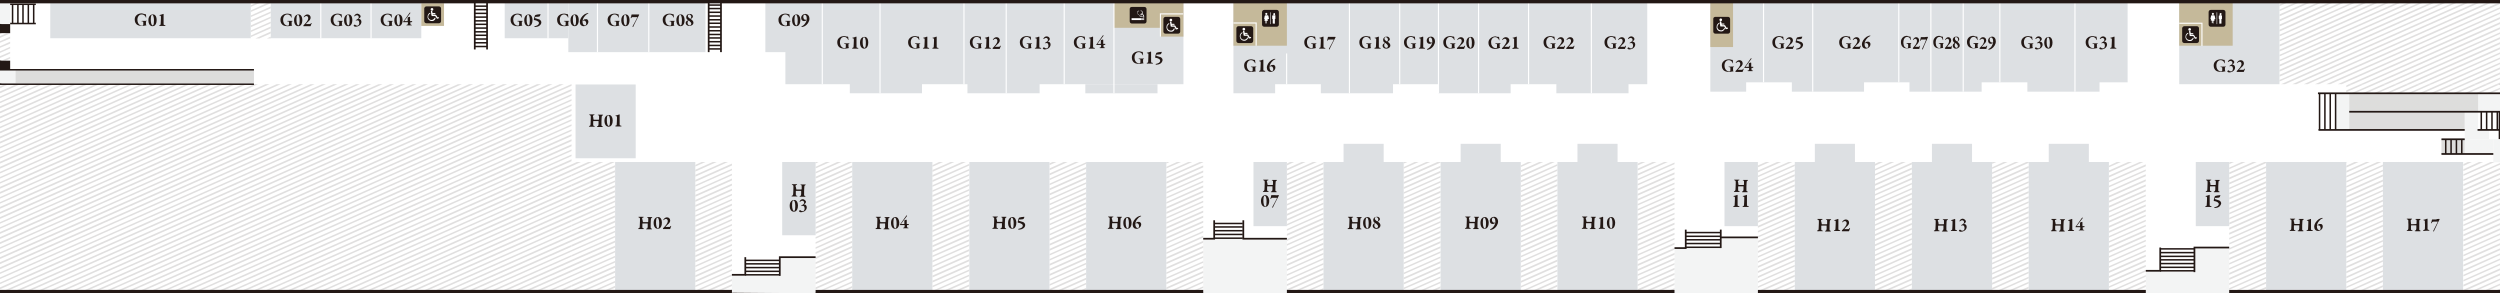 <svg version="1.1" id="レイヤー_1" xmlns="http://www.w3.org/2000/svg" x="0" y="0" viewBox="0 0 935.2 109.7" style="enable-background:new 0 0 935.2 109.7" xml:space="preserve"><rect x="0" y="0" width="935.2" height="109.7" fill="#808080" stroke="none"/><style>.st1{fill:#fff}.st2{fill:#f3f4f4}.st3{fill:#dddddc}.st4{fill:#e0dfdf}.st5{fill:#dde0e3}.st6{fill:none;stroke:#fff;stroke-width:.42;stroke-miterlimit:10}.st7{fill:#231815}.st8,.st9{fill:none;stroke:#231815;stroke-width:.65;stroke-miterlimit:10}.st9{stroke-width:.57}.st10{fill:#c5b99a}.st11{enable-background:new}.st12{fill:none;stroke:#231815;stroke-width:1.3;stroke-miterlimit:10}</style><path style="fill:#fff;stroke:#231815;stroke-miterlimit:10" d="M0 0h935.2v109.7H0z"/><path class="st1" d="M802.7 101.3h18v-8.7h13.2v17.1h-31.2zM305.1 96.2h-13.4v6.6h-17.9v6.6l31.3.3zM450.1 89.3h31.3v20.3h-31.3zM626.4 92.8H644v-4h13.6v20.9h-31.2zM0 26.1h5.8v5.1H0zM852.7.6h82.5v30.9h-82.5zM921.5 60.6h13.8v49.1h-13.8zM612.6 60.6h13.8v49.1h-13.8zM568.9 60.6h13.8v49.1h-13.8zM525.1 60.6h13.8v49.1h-13.8z"/><path class="st1" d="M481.4 60.6h13.8v49.1h-13.8zM877.7 60.6h13.8v49.1h-13.8zM833.9 60.6h13.8v49.1h-13.8zM788.9 60.6h13.8v49.1h-13.8zM745.2 60.6H759v49.1h-13.8zM436.3 60.6h13.8v49.1h-13.8zM392.6 60.6h13.8v49.1h-13.8zM348.8 60.6h13.8v49.1h-13.8zM260.1 60.6h13.8v49.1h-13.8zM657.6 60.6h13.8v49.1h-13.8zM305.1 60.6h13.8v49.1h-13.8zM701.4 60.6h13.8v49.1h-13.8zM213.8 60.6H230v49.1h-16.2zM93.8.6h7.5v13.7h-7.5zM0 31.5h213.8v78.2H0zM0 .6h3.8v8.3H0zM0 12.4h3.8v10.3H0zM5.8 26.1H95v5.1H5.8zM926.8 34.9h8.4v6.9h-8.4zM922 41.8h5v6.8h-5zM922 48.6h9.1V52H922zM922 52.1h10.7v5.5H922zM873.7 34.9h5.1v13.7h-5.1zM877.7 31.5h57.5v3.4h-57.5zM932.7 52.1h2.5v8.6h-2.5z"/><path class="st1" d="M878.8 34.9H927v6.9h-48.2zM878.8 41.8H922v6.8h-43.2z"/><path class="st2" d="M802.7 101.3h18v-8.7h13.2v17.1h-31.2zM305.1 96.2h-13.4v6.6h-17.9v6.6l31.3.3zM450.1 89.3h31.3v20.3h-31.3zM626.4 109.7h31.2V88.8H644v4h-17.6zM0 26.1h5.8v5.1H0zM0 .6h3.8v8.3H0z"/><path class="st3" d="M5.8 26.1H95v5.1H5.8z"/><path class="st2" d="M926.8 34.9h8.4v6.9h-8.4zM922 41.8h5v6.8h-5zM922 48.6h9.1V52H922zM922 52.1h10.7v5.5H922zM873.7 34.9h5.1v13.7h-5.1z"/><path class="st4" d="M3.8 12.4H2.5L0 13.5v.7l3.8-1.7zM3.8 13.7 0 15.4v.6l3.8-1.6zM3.8 15.6 0 17.3v.6l3.8-1.6zM3.8 17.5 0 19.2v.6l3.8-1.7zM3.8 19.4 0 21v.7L3.8 20zM3.8 21.9v-.6L.5 22.7H2zM1.9 31.5l-1.9.8v.7l3.3-1.5zM6.1 31.5 0 34.2v.7l7.6-3.4zM10.3 31.5 0 36.1v.6l11.8-5.2zM14.6 31.5 0 38v.6l16-7.1zM18.8 31.5 0 39.8v.7l20.3-9zM23 31.5 0 41.7v.7l24.5-10.9zM93.8.6v.2l.2-.2zM27.3 31.5 0 43.6v.7l28.7-12.8zM96.8.6l-3 1.4v.6l4.5-2zM93.8 4.5l7.5-3.3V.6h-.3l-7.2 3.3zM31.5 31.5 0 45.5v.6l33-14.6zM35.7 31.5 0 47.4v.6l37.2-16.5zM93.8 6.4l7.5-3.3v-.7l-7.5 3.4zM40 31.5 0 49.2v.7l41.5-18.4zM93.8 8.3l7.5-3.4v-.6l-7.5 3.3zM93.8 10.2l7.5-3.4v-.6l-7.5 3.3zM44.2 31.5 0 51.1v.7l45.7-20.3zM93.8 12l7.5-3.3v-.6l-7.5 3.3zM48.5 31.5 0 53v.7l49.9-22.2zM93.8 13.9l7.5-3.3v-.7l-7.5 3.4zM52.7 31.5 0 54.9v.6l54.2-24zM97 14.4l4.3-1.9v-.7l-5.8 2.6zM56.9 31.5 0 56.8v.6l58.4-25.9zM101.2 14.4h.1v-.7l-1.5.7zM61.2 31.5 0 58.7v.6l62.6-27.8zM65.4 31.5 0 60.5v.7l66.9-29.7zM69.6 31.5 0 62.4v.7l71.1-31.6zM73.9 31.5 0 64.3v.6l75.3-33.4zM78.1 31.5 0 66.2v.6l79.6-35.3zM82.3 31.5 0 68.1v.6l83.8-37.2zM86.6 31.5 0 69.9v.7l88.1-39.1zM90.8 31.5 0 71.8v.7l92.3-41zM95.1 31.5 0 73.7v.6l96.5-42.8zM99.3 31.5 0 75.6v.6l100.8-44.7zM103.5 31.5 0 77.4v.7l105-46.6zM107.8 31.5 0 79.3v.7l109.2-48.5zM112 31.5 0 81.2v.7l113.5-50.4zM116.2 31.5 0 83.1v.6l117.7-52.2zM120.5 31.5 0 85v.6l121.9-54.1zM124.7 31.5 0 86.8v.7l126.2-56zM128.9 31.5 0 88.7v.7l130.4-57.9zM133.2 31.5 0 90.6v.7l134.6-59.8zM137.4 31.5 0 92.5v.6l138.9-61.6zM141.6 31.5 0 94.4v.6l143.1-63.5zM145.9 31.5 0 96.2v.7l147.4-65.4zM150.1 31.5 0 98.1v.7l151.6-67.3zM154.4 31.5 0 100v.7l155.8-69.2zM158.6 31.5 0 101.9v.6l160.1-71zM162.8 31.5 0 103.8v.6l164.3-72.9zM167.1 31.5 0 105.7v.6l168.5-74.8zM171.3 31.5 0 107.5v.7l172.8-76.7zM175.5 31.5 0 109.4v.3h.8L177 31.5zM179.8 31.5 3.6 109.7h1.5l176.1-78.2zM184 31.5 7.8 109.7h1.5l176.2-78.2zM188.2 31.5 12.1 109.7h1.4l176.2-78.2zM192.5 31.5 16.3 109.7h1.5l176.1-78.2zM196.7 31.5 20.5 109.7H22l176.2-78.2zM200.9 31.5 24.8 109.7h1.4l176.2-78.2zM205.2 31.5 29 109.7h1.5l176.2-78.2zM209.4 31.5 33.2 109.7h1.5l176.2-78.2zM213.8 31.5h-.1L37.5 109.7h1.4l174.9-77.6zM213.8 33.3 41.7 109.7h1.5L213.8 34zM213.8 35.2 45.9 109.7h1.5l166.4-73.9zM213.8 37.1 50.2 109.7h1.5l162.1-72zM213.8 39 54.4 109.7h1.5l157.9-70.1zM213.8 40.8 58.7 109.7h1.4l153.7-68.2zM213.8 42.7l-150.9 67h1.5l149.4-66.3zM213.8 44.6 67.1 109.7h1.5l145.2-64.5zM213.8 46.5 71.4 109.7h1.4l141-62.6zM213.8 48.4 75.6 109.7h1.5L213.8 49zM213.8 50.2l-134 59.5h1.5l132.5-58.8zM213.8 52.1 84.1 109.7h1.4l128.3-56.9zM213.8 54 88.3 109.7h1.5l124-55zM213.8 55.9 92.5 109.7H94l119.8-53.2zM213.8 57.8l-117 51.9h1.4l115.6-51.3zM213.8 59.6 101 109.7h1.5l111.3-49.4zM213.8 61.5l-108.6 48.2h1.5l107.1-47.5zM213.8 62.2l3.5-1.6h-1.5l-2 .9zM213.8 63.4l-104.3 46.3h1.5l102.8-45.6zM213.8 64.1l7.7-3.5H220l-6.2 2.8zM213.8 65.3l-100.1 44.4h1.5l98.6-43.8z"/><path class="st4" d="m213.8 65.9 11.9-5.3h-1.5l-10.4 4.7zM213.8 67.8l16.2-7.2h-1.5l-14.7 6.6zM213.8 67.2 118 109.7h1.4l94.4-41.9zM213.8 69.7l16.3-7.2v-.7L213.8 69z"/><path class="st4" d="m213.8 69-91.6 40.7h1.5l90.1-40zM213.8 70.9l-87.4 38.8h1.5l85.9-38.1zM213.8 71.6l16.3-7.2v-.7l-16.3 7.2zM213.8 73.5l16.3-7.3v-.6l-16.3 7.2z"/><path class="st4" d="m213.8 72.8-83.1 36.9h1.4l81.7-36.2zM213.8 74.7l-78.9 35h1.5l77.4-34.4zM213.8 75.3l16.3-7.2v-.6l-16.3 7.2zM213.8 77.2l16.3-7.2v-.7l-16.3 7.3z"/><path class="st4" d="m213.8 76.6-74.7 33.1h1.5l73.2-32.5zM213.8 79.1l16.3-7.2v-.7l-16.3 7.2z"/><path class="st4" d="m213.8 78.4-70.4 31.3h1.4l69-30.6zM213.8 80.3l-66.2 29.4h1.5L213.8 81zM213.8 81l16.3-7.2v-.7l-16.3 7.2zM213.8 82.9l16.3-7.3V75l-16.3 7.2z"/><path class="st4" d="m213.8 82.2-62 27.5h1.5l60.5-26.8zM262.4 60.6l-2.3 1.1v.6l3.8-1.7zM213.8 84.7l16.3-7.2v-.6l-16.3 7.2zM266.6 60.6l-6.5 2.9v.7l8-3.6z"/><path class="st4" d="m213.8 84.1-57.7 25.6h1.5l56.2-25zM213.8 86.6l16.3-7.2v-.6L213.8 86z"/><path class="st4" d="m213.8 86-53.5 23.7h1.5l52-23.1zM270.9 60.6l-10.8 4.8v.7l12.2-5.5zM213.8 87.8l-49.2 21.9h1.4l47.8-21.2zM273.8 61.2l-13.7 6.1v.7l13.7-6.1zM213.8 88.5l16.3-7.2v-.7l-16.3 7.2zM213.8 89.7l-45 20h1.5l43.5-19.3zM273.8 63.1l-13.7 6.1v.6l13.7-6.1zM213.8 90.4l16.3-7.2v-.7l-16.3 7.2zM213.8 92.3l16.3-7.3v-.6l-16.3 7.2zM273.8 65l-13.7 6.1v.6l13.7-6.1z"/><path class="st4" d="M213.8 91.6 173 109.7h1.5l39.3-17.4zM273.8 66.8l-13.7 6.1v.7l13.7-6.1zM213.8 93.5l-36.5 16.2h1.4l35.1-15.6zM213.8 94.1l16.3-7.2v-.6l-16.3 7.2zM213.8 96l16.3-7.2v-.6l-16.3 7.2z"/><path class="st4" d="m213.8 95.4-32.3 14.3h1.5L213.8 96zM273.8 68.7l-13.7 6.1v.7l13.7-6.1zM213.8 97.2l-28.1 12.5h1.5l26.6-11.8zM273.8 70.6l-13.7 6.1v.7l13.7-6.1zM213.8 97.9l16.3-7.2V90l-16.3 7.2zM273.8 72.5l-13.7 6.1v.6l13.7-6.1zM213.8 99.1 190 109.7h1.4l22.4-9.9zM213.8 99.8l16.3-7.2v-.7l-16.3 7.2zM213.8 101l-19.6 8.7h1.5l18.1-8zM273.8 74.4l-13.7 6.1v.6l13.7-6.1zM213.8 101.7l16.3-7.3v-.6l-16.3 7.2zM305.1 60.6v.6l1.1-.6zM309 60.6l-3.9 1.8v.6l5.4-2.4zM273.8 76.2l-13.7 6.1v.7l13.7-6.1zM213.8 102.9l-15.4 6.8h1.5l13.9-6.2zM213.8 103.5l16.3-7.2v-.6l-16.3 7.2zM313.2 60.6l-8.1 3.7v.6l9.6-4.3zM273.8 78.1l-13.7 6.1v.7l13.7-6.1zM213.8 104.8l-11.1 4.9h1.4l9.7-4.3zM213.8 105.4l16.3-7.2v-.6l-16.3 7.2zM213.8 106.6l-6.9 3.1h1.5l5.4-2.4zM318.8 60.6h-1.3l-12.4 5.5v.7l13.7-6.1z"/><path class="st4" d="m213.8 107.3 16.3-7.2v-.7l-16.3 7.2zM273.8 80l-13.7 6.1v.7l13.7-6.1zM213.8 109.2l16.3-7.2v-.7l-16.3 7.2zM318.8 61.9 305.1 68v.7l13.7-6.1zM213.8 108.5l-2.7 1.2h1.5l1.2-.5zM273.8 81.9 260.1 88v.7l13.7-6.2zM273.8 83.8l-13.7 6.1v.6l13.7-6.1zM318.8 63.8l-13.7 6.1v.7l13.7-6.2zM230.1 103.8v-.6l-14.7 6.5h1.5zM318.8 65.7l-13.7 6.1v.6l13.7-6.1zM221.1 109.7l9-4v-.6l-10.5 4.6zM273.8 85.7l-13.7 6.1v.6l13.7-6.1zM273.8 87.5l-13.7 6.1v.7l13.7-6.1zM225.3 109.7l4.8-2.1v-.7l-6.2 2.8zM318.8 67.6l-13.7 6.1v.6l13.7-6.1zM273.8 89.4l-13.7 6.1v.7l13.7-6.1zM318.8 69.4l-13.7 6.1v.7l13.7-6.1zM229.6 109.7l.5-.2v-.7l-2 .9zM318.8 71.3l-13.7 6.1v.7l13.7-6.1zM273.8 91.3l-13.7 6.1v.7l13.7-6.2zM318.8 73.2l-13.7 6.1v.6l13.7-6.1zM273.8 93.2l-13.7 6.1v.6l13.7-6.1zM351.3 60.6l-2.5 1.2v.6l4-1.8zM273.8 95.1l-13.7 6.1v.6l13.7-6.1zM318.8 75.1l-13.7 6.1v.6l13.7-6.1zM318.8 76.9l-13.7 6.2v.6l13.7-6.1zM355.6 60.6l-6.8 3v.7l8.2-3.7zM273.8 96.9l-13.7 6.1v.7l13.7-6.1zM318.8 78.8l-13.7 6.1v.7l13.7-6.1zM273.8 98.8l-13.7 6.1v.7l13.7-6.1zM359.8 60.6l-11 4.9v.7l12.5-5.6zM318.8 80.7l-13.7 6.1v.7l13.7-6.1zM362.6 61.3l-13.8 6.1v.7l13.8-6.2zM273.8 100.7l-13.7 6.1v.6l13.7-6.1zM273.8 102.6l-13.7 6.1v.6l13.7-6.1zM362.6 63.2l-13.8 6.1v.6l13.8-6.1zM318.8 82.6l-13.7 6.1v.6l13.7-6.1zM318.8 84.5l-13.7 6.1v.6l13.7-6.1zM362.6 65.1l-13.8 6.1v.6l13.8-6.1zM273.8 105.1v-.7l-11.8 5.3h1.5zM318.8 86.3l-13.7 6.2v.6l13.7-6.1zM362.6 66.9 348.8 73v.7l13.8-6.1zM267.7 109.7l6.1-2.7v-.7l-7.6 3.4zM362.6 68.8l-13.8 6.1v.7l13.8-6.1zM318.8 88.2l-13.7 6.1v.7l13.7-6.1zM271.9 109.7l1.9-.8v-.7l-3.3 1.5zM362.6 70.7l-13.8 6.1v.6l13.8-6.1zM318.8 90.1l-13.7 6.1v.7l13.7-6.1zM362.6 72.6l-13.8 6.1v.6l13.8-6.1zM318.8 92l-13.7 6.1v.7l13.7-6.1zM393.7 60.6l-1.1.5v.7l2.6-1.2zM362.6 74.4l-13.8 6.2v.6l13.8-6.1zM318.8 93.9l-13.7 6.1v.6l13.7-6.1zM318.8 95.8l-13.7 6.1v.6l13.7-6.1zM397.9 60.6l-5.3 2.4v.7l6.8-3.1zM362.6 76.3l-13.8 6.1v.7l13.8-6.1zM318.8 97.6l-13.7 6.1v.7l13.7-6.1zM402.2 60.6l-9.6 4.3v.7l11-5zM362.6 78.2l-13.8 6.1v.7l13.8-6.1zM362.6 80.1l-13.8 6.1v.6l13.8-6zM406.3 60.7l-13.7 6.1v.6l13.7-6.1zM318.8 99.5l-13.7 6.1v.7l13.7-6.1zM362.6 82l-13.8 6.1v.6l13.8-6.1zM406.3 62.5l-13.7 6.2v.6l13.7-6.1zM318.8 101.4l-13.7 6.1v.7l13.7-6.1zM362.6 83.8 348.8 90v.6l13.8-6.1zM318.8 103.3l-13.7 6.1v.3h.7l13-5.8zM406.3 64.4l-13.7 6.1v.7l13.7-6.1zM310 109.7l8.8-3.9v-.6l-10.2 4.5zM406.3 66.3l-13.7 6.1v.7l13.7-6.1zM362.6 85.7l-13.8 6.1v.7l13.8-6.1zM406.3 68.2l-13.7 6.1v.6l13.7-6.1zM314.3 109.7l4.5-2v-.7l-6 2.7zM362.6 87.6l-13.8 6.1v.7l13.8-6.1zM318.5 109.7l.3-.1v-.7l-1.8.8zM406.3 70.1l-13.7 6.1v.6l13.7-6.1zM362.6 89.5l-13.8 6.1v.6l13.8-6zM406.3 71.9l-13.7 6.2v.6l13.7-6.1zM362.6 91.4l-13.8 6.1v.6l13.8-6.1zM406.3 73.8l-13.7 6.1v.7l13.7-6.1zM436.3 60.6v.6l1.2-.6zM362.6 93.2l-13.8 6.2v.6l13.8-6.1zM362.6 95.1l-13.8 6.1v.7l13.8-6.1zM440.3 60.6l-4 1.8v.6l5.5-2.4zM406.3 75.7l-13.7 6.1v.7l13.7-6.1zM406.3 77.6l-13.7 6.1v.6l13.7-6.1zM444.5 60.6l-8.2 3.7v.6l9.7-4.3zM362.6 97l-13.8 6.1v.7l13.8-6.1zM406.3 79.5l-13.7 6.1v.6l13.7-6.1zM450.1 60.6h-1.3l-12.5 5.6v.6l13.8-6.1zM362.6 98.9l-13.8 6.1v.7l13.8-6.1zM362.6 100.8l-13.8 6.1v.6l13.8-6.1zM406.3 81.3l-13.7 6.2v.6l13.7-6.1zM450.1 61.9 436.3 68v.7l13.8-6.1zM406.3 83.2l-13.7 6.1v.7l13.7-6.1zM450.1 63.8l-13.8 6.1v.7l13.8-6.1zM362.6 102.7l-13.8 6.1v.6l13.8-6.1zM406.3 85.1l-13.7 6.1v.7l13.7-6.1zM362.6 105.2v-.7l-11.7 5.2h1.5zM450.1 65.7l-13.8 6.1v.6l13.8-6.1zM356.6 109.7l6-2.6v-.7l-7.4 3.3zM450.1 67.6l-13.8 6.1v.6l13.8-6.1zM406.3 87l-13.7 6.1v.7l13.7-6.1zM406.3 88.9 392.6 95v.6l13.7-6.1zM450.1 69.4l-13.8 6.2v.6l13.8-6.1zM360.9 109.7l1.7-.8v-.6l-3.2 1.4zM450.1 71.3l-13.8 6.1v.7l13.8-6.1zM406.3 90.8l-13.7 6.1v.6l13.7-6.1zM406.3 92.6l-13.7 6.1v.7l13.7-6.1zM450.1 73.2l-13.8 6.1v.7l13.8-6.1zM450.1 75.1l-13.8 6.1v.6l13.8-6.1zM406.3 94.5l-13.7 6.1v.7l13.7-6.1zM482.6 60.6l-1.2.6v.7l2.7-1.3zM406.3 96.4l-13.7 6.1v.7l13.7-6.1zM486.9 60.6l-5.5 2.5v.7l7-3.2zM450.1 77l-13.8 6.1v.6l13.8-6.1zM406.3 98.3l-13.7 6.1v.6l13.7-6.1zM450.1 78.8l-13.8 6.1v.7l13.8-6.1zM491.1 60.6l-9.7 4.4v.6l11.2-5zM450.1 80.7l-13.8 6.1v.7l13.8-6.1zM406.3 100.2l-13.7 6.1v.6l13.7-6.1zM495.1 60.8l-13.7 6.1v.6l13.7-6.1zM495.1 62.6l-13.7 6.1v.7l13.7-6.1zM406.3 102l-13.7 6.1v.7l13.7-6.1zM450.1 82.6l-13.8 6.1v.7l13.8-6.1zM450.1 84.5l-13.8 6.1v.6l13.8-6.1zM406.3 104.6v-.7l-13 5.8h1.5zM495.1 64.5l-13.7 6.1v.7l13.7-6.1zM399 109.7l7.3-3.3v-.6l-8.8 3.9zM450.1 86.4l-13.8 6.1v.6l13.8-6.1zM495.1 66.4l-13.7 6.1v.7l13.7-6.1zM495.1 68.3l-13.7 6.1v.6l13.7-6.1zM450.1 88.2l-13.8 6.2v.6l13.8-6.1zM403.2 109.7l3.1-1.4v-.6l-4.5 2zM450.1 90.1l-13.8 6.1v.7l13.8-6.1zM495.1 70.2l-13.7 6.1v.6l13.7-6.1zM406.3 109.7v-.1l-.3.1zM495.1 72l-13.7 6.1v.7l13.7-6.1zM450.1 92l-13.8 6.1v.7l13.8-6.1zM450.1 93.9l-13.8 6.1v.7l13.8-6.1zM525.1 60.6v.6l1.4-.6zM495.1 73.9 481.4 80v.7l13.7-6.1zM495.1 75.8l-13.7 6.1v.7l13.7-6.2zM529.2 60.6l-4.1 1.9v.6l5.6-2.5zM450.1 95.8l-13.8 6.1v.6l13.8-6.1zM533.5 60.6l-8.4 3.8v.6l9.9-4.4zM495.1 77.7l-13.7 6.1v.6l13.7-6.1zM450.1 97.7l-13.8 6.1v.6l13.8-6.1zM450.1 99.5l-13.8 6.1v.7l13.8-6.1zM538.9 60.6h-1.2l-12.6 5.6v.7l13.8-6.1zM495.1 79.6l-13.7 6.1v.6l13.7-6.1zM538.9 62l-13.8 6.1v.7l13.8-6.1zM450.1 101.4l-13.8 6.1v.7l13.8-6.1zM495.1 81.4l-13.7 6.1v.7l13.7-6.1zM450.1 103.3l-13.8 6.1v.3h.8l13-5.8zM495.1 83.3l-13.7 6.1v.7l13.7-6.1zM538.9 63.9 525.1 70v.7l13.8-6.1zM441.4 109.7l8.7-3.9v-.6l-10.2 4.5zM495.1 85.2l-13.7 6.1v.6l13.7-6.1zM538.9 65.8l-13.8 6.1v.6l13.8-6.1zM538.9 67.7l-13.8 6.1v.6l13.8-6.1zM445.6 109.7l4.5-2v-.6l-6 2.6zM495.1 87.1l-13.7 6.1v.6l13.7-6.1zM538.9 69.5l-13.8 6.1v.7l13.8-6.1zM495.1 89l-13.7 6.1v.6l13.7-6.1zM449.8 109.7l.3-.1v-.7l-1.7.8zM538.9 71.4l-13.8 6.1v.7l13.8-6.1zM495.1 90.8l-13.7 6.1v.7l13.7-6.1zM495.1 92.7l-13.7 6.1v.7l13.7-6.1zM538.9 73.3l-13.8 6.1v.7l13.8-6.2zM495.1 94.6l-13.7 6.1v.6l13.7-6.1zM538.9 75.2l-13.8 6.1v.6l13.8-6.1zM571.6 60.6l-2.7 1.3v.6l4.2-1.9zM575.8 60.6l-6.9 3.1v.7l8.4-3.8zM495.1 96.5l-13.7 6.1v.6l13.7-6.1zM538.9 77.1l-13.8 6.1v.6l13.8-6.1zM580.1 60.6l-11.2 5v.7l12.7-5.7zM495.1 98.4l-13.7 6.1v.6l13.7-6.1zM538.9 78.9 525.1 85v.7l13.8-6.1zM582.6 61.4l-13.7 6.1v.7l13.7-6.2zM495.1 100.2l-13.7 6.1v.7l13.7-6.1zM538.9 80.8l-13.8 6.1v.7l13.8-6.1zM582.6 63.3l-13.7 6.1v.6l13.7-6.1zM538.9 82.7l-13.8 6.1v.6l13.8-6.1zM495.1 102.1l-13.7 6.1v.7l13.7-6.1zM538.9 84.6l-13.8 6.1v.6l13.8-6.1zM582.6 65.2l-13.7 6.1v.6l13.7-6.1zM495.1 104.7v-.7l-12.8 5.7h1.4zM538.9 86.4l-13.8 6.2v.6l13.8-6.1zM488 109.7l7.1-3.2v-.6l-8.6 3.8zM582.6 67l-13.7 6.1v.7l13.7-6.1zM538.9 88.3l-13.8 6.1v.7l13.8-6.1zM492.2 109.7l2.9-1.3v-.6l-4.4 1.9zM582.6 68.9 568.9 75v.7l13.7-6.1zM538.9 90.2l-13.8 6.1v.7l13.8-6.1zM582.6 70.8l-13.7 6.1v.7l13.7-6.2zM495.1 109.7v-.1l-.1.1zM538.9 92.1l-13.8 6.1v.6l13.8-6zM582.6 72.7l-13.7 6.1v.6l13.7-6.1zM582.6 74.6l-13.7 6.1v.6l13.7-6.1zM614 60.6l-1.4.6v.7l2.9-1.3zM538.9 94l-13.8 6.1v.6l13.8-6.1zM618.2 60.6l-5.6 2.5v.7l7.1-3.2zM582.6 76.4l-13.7 6.1v.7l13.7-6.1zM538.9 95.9l-13.8 6.1v.6l13.8-6.1zM582.6 78.3l-13.7 6.1v.7l13.7-6.1zM538.9 97.7l-13.8 6.1v.7l13.8-6.1zM622.5 60.6l-9.9 4.4v.7l11.3-5.1zM538.9 99.6l-13.8 6.1v.7l13.8-6.1zM582.6 80.2l-13.7 6.1v.6l13.7-6.1zM626.4 60.8l-13.8 6.1v.6l13.8-6.1zM538.9 101.5l-13.8 6.1v.6l13.8-6zM582.6 82.1l-13.7 6.1v.6l13.7-6.1zM626.4 62.7l-13.8 6.1v.6l13.8-6.1zM626.4 64.5l-13.8 6.1v.7l13.8-6.1zM538.9 103.4l-13.8 6.1v.2h1l12.8-5.7zM582.6 83.9l-13.7 6.2v.6l13.7-6.1zM626.4 66.4l-13.8 6.1v.7l13.8-6.1zM530.3 109.7l8.6-3.8v-.6l-10 4.4zM582.6 85.8l-13.7 6.1v.7l13.7-6.1zM626.4 68.3l-13.8 6.1v.7l13.8-6.2zM582.6 87.7l-13.7 6.1v.7l13.7-6.1zM534.6 109.7l4.3-1.9v-.7l-5.8 2.6zM582.6 89.6l-13.7 6.1v.6l13.7-6.1zM626.4 70.2l-13.8 6.1v.6l13.8-6.1zM538.8 109.7h.1v-.7l-1.6.7zM582.6 91.5l-13.7 6.1v.6l13.7-6.1zM626.4 72.1l-13.8 6.1v.6l13.8-6.1zM626.4 73.9 612.6 80v.7l13.8-6.1zM657.6 60.6v.1l.2-.1zM582.6 93.4l-13.7 6.1v.6l13.7-6.1zM582.6 95.2l-13.7 6.1v.7l13.7-6.1zM660.6 60.6l-3 1.3v.7l4.4-2zM626.4 75.8l-13.8 6.1v.7l13.8-6.1zM582.6 97.1l-13.7 6.1v.7l13.7-6.1zM664.8 60.6l-7.2 3.2v.7l8.7-3.9zM626.4 77.7l-13.8 6.1v.6l13.8-6.1zM582.6 99l-13.7 6.1v.7l13.7-6.1zM626.4 79.6l-13.8 6.1v.6l13.8-6.1zM669 60.6l-11.4 5.1v.6l12.9-5.7zM582.6 100.9l-13.7 6.1v.6l13.7-6.1zM626.4 81.4l-13.8 6.2v.6l13.8-6.1zM671.4 61.5l-13.8 6.1v.6l13.8-6.1zM671.4 63.4l-13.8 6.1v.6l13.8-6.1zM582.6 102.8l-13.7 6.1v.6l13.7-6.1zM626.4 83.3l-13.8 6.1v.7l13.8-6.1zM582.6 105.3v-.7l-11.4 5.1h1.5zM671.4 65.2l-13.8 6.1v.7l13.8-6.1zM626.4 85.2l-13.8 6.1v.7l13.8-6.1zM576.9 109.7l5.7-2.5v-.7l-7.1 3.2zM671.4 67.1l-13.8 6.1v.7l13.8-6.1zM626.4 87.1l-13.8 6.1v.6l13.8-6zM671.4 69l-13.8 6.1v.7l13.8-6.1zM626.4 89l-13.8 6.1v.6l13.8-6.1zM581.2 109.7l1.4-.6v-.7l-2.9 1.3zM626.4 90.8 612.6 97v.6l13.8-6.1zM671.4 70.9 657.6 77v.6l13.8-6.1zM626.4 94.6l-13.8 6.1v.7l13.8-6.1zM702.9 60.6l-1.5.7v.7l3-1.4zM671.4 74.6l-13.8 6.1v.7l13.8-6.1zM626.4 96.5l-13.8 6.1v.6l13.8-6zM707.2 60.6l-5.8 2.6v.6l7.2-3.2zM671.4 76.5l-13.8 6.1v.7l13.8-6.1zM671.4 78.4l-13.8 6.1v.7l13.8-6.1zM711.4 60.6l-10 4.5v.6l11.5-5.1zM626.4 98.4l-13.8 6.1v.6l13.8-6.1zM715.2 60.8 701.4 67v.6l13.8-6.1zM671.4 80.3l-13.8 6.1v.6l13.8-6.1zM626.4 100.2l-13.8 6.2v.6l13.8-6.1zM671.4 82.2l-13.8 6.1v.6l13.8-6.1zM626.4 102.1l-13.8 6.1v.7l13.8-6.1zM855 .6l-2.3 1.1v.6l3.8-1.7zM715.2 62.7l-13.8 6.1v.7l13.8-6.1zM715.2 64.6l-13.8 6.1v.7l13.8-6.1zM859.3.6l-6.6 3v.6l8.1-3.6zM626.4 104.7v-.7l-12.8 5.7h1.4zM671.4 84l-13.8 6.1v.7l13.8-6.1zM715.2 66.5l-13.8 6.1v.6l13.8-6zM619.3 109.7l7.1-3.1v-.7l-8.6 3.8zM863.5.6l-10.8 4.8v.7L865 .6zM671.4 85.9 657.6 92v.7l13.8-6.1zM623.5 109.7l2.9-1.3v-.6l-4.4 1.9zM867.8.6l-15.1 6.7V8L869.2.6zM715.2 68.4l-13.8 6.1v.6l13.8-6.1zM671.4 87.8l-13.8 6.1v.7l13.8-6.2zM715.2 70.3l-13.8 6.1v.6l13.8-6.1zM872 .6l-19.3 8.6v.7L873.5.6zM626.4 109.7h-.1zM671.4 89.7l-13.8 6.1v.6l13.8-6.1zM876.2.6l-23.5 10.5v.7l25-11.2zM715.2 72.1l-13.8 6.1v.7l13.8-6.1zM671.4 91.6l-13.8 6.1v.6l13.8-6.1zM745.3 60.6l-.1.1v.6l1.6-.7zM671.4 93.4l-13.8 6.1v.7l13.8-6.1zM715.2 74l-13.8 6.1v.7l13.8-6.1zM880.5.6 852.7 13v.6l29.2-13zM671.4 95.3l-13.8 6.1v.7l13.8-6.1zM884.7.6l-32 14.3v.6L886.2.6zM715.2 75.9 701.4 82v.7l13.8-6.1zM749.5 60.6l-4.3 2v.6l5.8-2.6zM715.2 77.8l-13.8 6.1v.6l13.8-6.1zM888.9.6l-36.2 16.1v.7L890.4.6zM753.8 60.6l-8.6 3.9v.6l10-4.5zM671.4 97.2l-13.8 6.1v.7l13.8-6.2zM893.2.6l-40.5 18v.7L894.6.6zM758.9 60.6h-.9l-12.8 5.7v.7l13.7-6.1zM715.2 79.7l-13.8 6.1v.6l13.8-6.1zM671.4 99.1l-13.8 6.1v.6l13.8-6.1zM897.4.6l-44.7 19.9v.6L898.9.6zM671.4 101l-13.8 6.1v.6l13.8-6.1zM715.2 81.5l-13.8 6.1v.7l13.8-6.1zM758.9 62.1l-13.7 6.1v.7l13.7-6.1zM715.2 83.4l-13.8 6.1v.7l13.8-6.1zM758.9 64l-13.7 6.1v.7l13.7-6.1zM901.6.6l-48.9 21.8v.6L903.1.6zM671.4 102.8l-13.8 6.1v.7l13.8-6.1zM671.4 105.4v-.7l-11.2 5h1.5zM905.9.6l-53.2 23.6v.7L907.3.6zM715.2 85.3l-13.8 6.1v.7l13.8-6.2zM758.9 65.9 745.2 72v.6l13.7-6.1zM910.1.6l-57.4 25.5v.7L911.6.6zM758.9 67.8l-13.7 6.1v.6l13.7-6.1zM665.9 109.7l5.5-2.5v-.6l-7 3.1zM715.2 87.2l-13.8 6.1v.6l13.8-6.1zM914.3.6 852.7 28v.7L915.8.6zM670.1 109.7l1.3-.6v-.6l-2.7 1.2zM715.2 89.1l-13.8 6.1v.6l13.8-6.1zM758.9 69.6l-13.7 6.1v.7l13.7-6.1zM918.6.6l-65.9 29.3v.6L920 .6zM715.2 90.9 701.4 97v.7l13.8-6.1zM758.9 71.5l-13.7 6.1v.7l13.7-6.1zM715.2 92.8l-13.8 6.1v.7l13.8-6.1zM788.9 60.6v.1l.2-.1zM922.8.6l-69.5 30.9h1.5L924.3.6zM758.9 73.4l-13.7 6.1v.7l13.7-6.1zM758.9 75.3l-13.7 6.1v.6l13.7-6.1zM927 .6l-69.5 30.9h1.5L928.5.6zM791.9 60.6l-3 1.4v.6l4.5-2zM715.2 94.7l-13.8 6.1v.7l13.8-6.2zM861.8 31.5h1.4L932.8.6h-1.5zM715.2 96.6l-13.8 6.1v.6l13.8-6.1zM758.9 77.2l-13.7 6.1v.6l13.7-6.1zM796.1 60.6l-7.2 3.2v.7l8.7-3.9zM758.9 79l-13.7 6.1v.7l13.7-6.1zM715.2 98.5l-13.8 6.1v.6l13.8-6.1zM867.5 31.5l67.7-30V.8L866 31.5zM800.4 60.6l-11.5 5.1v.7l12.9-5.8zM871.7 31.5l63.5-28.2v-.6l-65 28.8zM715.2 100.3l-13.8 6.1v.7l13.8-6.1zM758.9 80.9 745.2 87v.7l13.7-6.1zM802.7 61.5l-13.8 6.1v.6l13.8-6zM715.2 102.2l-13.8 6.1v.7l13.8-6.1zM758.9 82.8l-13.7 6.1v.7l13.7-6.2zM876 31.5l59.2-26.3v-.6l-60.7 26.9zM802.7 63.4l-13.8 6.1v.6l13.8-6.1zM802.7 65.2l-13.8 6.2v.6l13.8-6.1zM878.7 31.5l-1 .5v.6l2.5-1.1zM758.9 84.7l-13.7 6.1v.6l13.7-6.1z"/><path class="st4" d="m880.2 31.5 55-24.4v-.7l-56.5 25.1zM715.2 104.8v-.7l-12.7 5.6h1.5zM708.2 109.7l7-3.1v-.6l-8.4 3.7zM884.4 31.5 935.2 9v-.7L883 31.5z"/><path class="st4" d="m883 31.5-5.3 2.3v.7l6.7-3zM758.9 86.6l-13.7 6.1v.6l13.7-6.1zM802.7 67.1l-13.8 6.1v.7l13.8-6.1zM887.2 31.5l-7.7 3.4h1.4l7.8-3.4zM712.5 109.7l2.7-1.2v-.6l-4.2 1.8zM758.9 88.4l-13.7 6.1v.7l13.7-6.1zM802.7 69l-13.8 6.1v.7l13.8-6.1zM888.7 31.5l46.5-20.6v-.7l-48 21.3zM892.9 31.5l42.3-18.8v-.6l-43.8 19.4zM802.7 70.9 788.9 77v.7l13.8-6.1z"/><path class="st4" d="m891.4 31.5-7.7 3.4h1.5l7.7-3.4zM758.9 90.3l-13.7 6.1v.7l13.7-6.1zM897.1 31.5l38.1-16.9v-.7l-39.5 17.6zM758.9 92.2l-13.7 6.1v.6l13.7-6.1z"/><path class="st4" d="m895.7 31.5-7.8 3.4h1.5l7.7-3.4zM802.7 72.8l-13.8 6.1v.6l13.8-6.1zM834.2 60.6l-.3.2v.6l1.8-.8zM901.4 31.5l33.8-15v-.7l-35.3 15.7zM802.7 74.7l-13.8 6.1v.6l13.8-6.1z"/><path class="st4" d="m899.9 31.5-7.7 3.4h1.5l7.7-3.4zM758.9 94.1l-13.7 6.1v.6l13.7-6.1zM838.5 60.6l-4.6 2.1v.6l6.1-2.7zM905.6 31.5l29.6-13.1v-.7l-31.1 13.8zM802.7 76.5l-13.8 6.1v.7l13.8-6.1z"/><path class="st4" d="m904.1 31.5-7.7 3.4h1.5l7.7-3.4zM758.9 96l-13.7 6.1v.6l13.7-6.1zM842.7 60.6l-8.8 3.9v.7l10.3-4.6zM802.7 78.4l-13.8 6.1v.7l13.8-6.1zM909.8 31.5l25.4-11.3v-.6l-26.8 11.9zM758.9 97.8l-13.7 6.1v.7l13.7-6.1z"/><path class="st4" d="m908.4 31.5-7.7 3.4h1.4l7.7-3.4zM912.6 31.5l-7.7 3.4h1.5l7.7-3.4zM914.1 31.5l21.1-9.4v-.6l-22.6 10zM802.7 80.3l-13.8 6.1v.7l13.8-6.2zM847.7 60.6h-.7l-13.1 5.8v.7l13.8-6.1zM758.9 99.7l-13.7 6.1v.7l13.7-6.1zM918.3 31.5l16.9-7.5v-.6l-18.4 8.1z"/><path class="st4" d="m916.8 31.5-7.7 3.4h1.5l7.7-3.4zM802.7 82.2l-13.8 6.1v.6l13.8-6.1zM758.9 101.6l-13.7 6.1v.7l13.7-6.2zM847.7 62.2l-13.8 6.1v.7l13.8-6.2zM921.1 31.5l-7.7 3.4h1.4l7.7-3.4zM802.7 84.1l-13.8 6.1v.6l13.8-6.1zM922.5 31.5l12.7-5.6v-.7l-14.1 6.3zM847.7 64.1l-13.8 6.1v.6l13.8-6.1zM758.9 103.5l-13.7 6.1v.1h1.2l12.5-5.6zM925.3 31.5l-7.7 3.4h1.5l7.7-3.4zM750.6 109.7l8.3-3.7v-.6l-9.8 4.3zM802.7 85.9 788.9 92v.7l13.8-6.1z"/><path class="st4" d="m926.8 31.5 8.4-3.7v-.7l-9.9 4.4zM847.7 66l-13.8 6.1v.6l13.8-6.1zM847.7 67.8l-13.8 6.1v.7l13.8-6.1zM929.5 31.5l-7.7 3.4h1.5l7.7-3.4zM754.8 109.7l4.1-1.8v-.7l-5.5 2.5zM802.7 87.8l-13.8 6.1v.7l13.8-6.1z"/><path class="st4" d="m931 31.5 4.2-1.9V29l-5.7 2.5zM847.7 69.7l-13.8 6.1v.7l13.8-6.1zM926.1 34.9h1.4l7.7-3.4h-1.4zM758.9 109.7v-.6l-1.3.6z"/><path class="st4" d="M935.2 31.5v-.6l-1.4.6zM802.7 89.7l-13.8 6.1v.6l13.8-6.1zM802.7 91.6l-13.8 6.1v.6l13.8-6.1zM931.8 34.9l3.4-1.5v-.6l-4.9 2.1zM847.7 71.6l-13.8 6.1v.7l13.8-6.2zM877.7 60.6v.2l.4-.2zM802.7 93.5l-13.8 6.1v.6l13.8-6.1zM847.7 73.5l-13.8 6.1v.6l13.8-6.1zM935.2 34.9v-.3l-.7.3zM802.7 95.3l-13.8 6.1v.7l13.8-6.1zM880.8 60.6l-3.1 1.4v.7l4.6-2.1zM847.7 75.4l-13.8 6.1v.6l13.8-6.1zM885.1 60.6l-7.4 3.3v.7l8.8-4zM802.7 97.2l-13.8 6.1v.7l13.8-6.1zM847.7 77.2l-13.8 6.1v.7l13.8-6.1zM889.3 60.6l-11.6 5.2v.6l13.1-5.8zM802.7 99.1l-13.8 6.1v.7l13.8-6.1zM847.7 79.1l-13.8 6.1v.7l13.8-6.1zM847.7 81l-13.8 6.1v.7l13.8-6.1zM891.4 61.6l-13.7 6.1v.6l13.7-6.1zM802.7 101l-13.8 6.1v.6l13.8-6.1zM847.7 82.9 833.9 89v.6l13.8-6.1zM891.4 63.5l-13.7 6.1v.6l13.7-6.1zM802.7 102.9l-13.8 6.1v.6l13.8-6.1zM891.4 65.3l-13.7 6.1v.7l13.7-6.1zM847.7 84.8l-13.8 6.1v.6l13.8-6.1zM802.7 105.4v-.7l-11.2 5h1.5zM847.7 86.6l-13.8 6.2v.6l13.8-6.1zM797.2 109.7l5.5-2.4v-.7l-7 3.1zM891.4 67.2l-13.7 6.1v.7l13.7-6.1zM801.4 109.7l1.3-.5v-.7l-2.7 1.2zM847.7 88.5l-13.8 6.1v.7l13.8-6.1zM891.4 69.1l-13.7 6.1v.7l13.7-6.1zM847.7 90.4l-13.8 6.1v.7l13.8-6.1zM891.4 71l-13.7 6.1v.6l13.7-6.1zM891.4 72.9 877.7 79v.6l13.7-6.1zM847.7 92.3l-13.8 6.1v.6l13.8-6.1zM891.4 74.7l-13.7 6.1v.7l13.7-6.1zM923.2 60.6l-1.7.8v.7l3.2-1.5zM847.7 94.2l-13.8 6.1v.6l13.8-6.1zM847.7 96l-13.8 6.1v.7l13.8-6.1zM891.4 76.6l-13.7 6.1v.7l13.7-6.1zM927.4 60.6l-5.9 2.7v.7l7.4-3.4zM847.7 97.9l-13.8 6.1v.7l13.8-6.1zM891.4 78.5l-13.7 6.1v.7l13.7-6.1zM931.7 60.6l-10.2 4.6v.6l11.7-5.2zM847.7 99.8l-13.8 6.1v.7l13.8-6.2zM891.4 80.4l-13.7 6.1v.6l13.7-6.1zM935.2 61l-13.7 6.1v.6l13.7-6.1zM891.4 82.3l-13.7 6.1v.6l13.7-6.1zM935.2 62.8l-13.7 6.1v.7l13.7-6.1zM847.7 101.7l-13.8 6.1v.6l13.8-6.1zM891.4 84.1l-13.7 6.1v.7l13.7-6.1zM935.2 64.7l-13.7 6.1v.7l13.7-6.1zM847.7 103.6l-13.8 6.1h1.4l12.4-5.5zM839.6 109.7l8.1-3.6v-.7l-9.6 4.3zM935.2 66.6l-13.7 6.1v.7l13.7-6.2zM891.4 86l-13.7 6.1v.7l13.7-6.1zM843.8 109.7l3.9-1.7v-.7l-5.4 2.4zM935.2 68.5l-13.7 6.1v.6l13.7-6.1zM891.4 87.9 877.7 94v.7l13.7-6.1zM935.2 70.4l-13.7 6.1v.6l13.7-6.1zM891.4 89.8l-13.7 6.1v.6l13.7-6.1zM847.7 109.7v-.5l-1.1.5zM891.4 91.7l-13.7 6.1v.6l13.7-6.1zM935.2 72.2l-13.7 6.1v.7l13.7-6.1zM935.2 74.1l-13.7 6.1v.7l13.7-6.1zM891.4 93.5l-13.7 6.1v.7l13.7-6.1zM891.4 95.4l-13.7 6.1v.7l13.7-6.1zM935.2 76l-13.7 6.1v.7l13.7-6.1zM935.2 77.9 921.5 84v.6l13.7-6.1zM891.4 97.3l-13.7 6.1v.7l13.7-6.2zM891.4 99.2l-13.7 6.1v.6l13.7-6.1zM935.2 79.8l-13.7 6.1v.6l13.7-6.1zM891.4 101.1l-13.7 6.1v.6l13.7-6.1zM935.2 81.6l-13.7 6.1v.7l13.7-6.1zM891.4 102.9l-13.7 6.2v.6l13.7-6.1zM935.2 83.5l-13.7 6.1v.7l13.7-6.1zM891.4 105.5v-.7l-10.9 4.9h1.4zM935.2 85.4l-13.7 6.1v.7l13.7-6.1zM935.2 87.3l-13.7 6.1v.6l13.7-6.1zM886.2 109.7l5.2-2.3v-.7l-6.7 3zM935.2 89.2l-13.7 6.1v.6l13.7-6.1zM890.4 109.7l1-.5v-.6l-2.5 1.1zM935.2 91l-13.7 6.1v.7l13.7-6.1zM935.2 92.9 921.5 99v.7l13.7-6.1zM935.2 94.8l-13.7 6.1v.7l13.7-6.2zM935.2 96.7l-13.7 6.1v.6l13.7-6.1zM935.2 98.6l-13.7 6.1v.6l13.7-6.1zM935.2 100.4l-13.7 6.1v.7l13.7-6.1zM935.2 102.3l-13.7 6.1v.7l13.7-6.1zM935.2 104.8v-.6l-12.4 5.5h1.5zM928.5 109.7l6.7-3v-.6l-8.2 3.6zM932.8 109.7l2.4-1.1v-.6l-3.9 1.7zM671.4 72.8l-13.8 6.1v.6l13.8-6.1zM626.4 92.7l-13.8 6.1v.7l13.8-6.1z"/><path class="st2" d="M932.7 52.1h2.5v8.6h-2.5z"/><path class="st3" d="M878.8 34.9H927v6.9h-48.2zM878.8 41.8H922v6.8h-43.2zM913.3 52.1h8.7v5.5h-8.7z"/><path class="st5" d="M815.2.6v30.9h37.5V.6zM891.4 60.6h30v49.1h-30zM847.7 60.6h30v49.1h-30zM821.4 60.6h12.5v24h-12.5zM758.9 60.6h30v49.1h-30zM715.2 60.6h30v49.1h-30zM639.8.6v33.7h13.4v-3.5h17.1v3.5h27v-3.5h17v3.5h27v-3.5h17.1v3.5h27v-3.5h10.5V.6zM671.4 60.6h30v49.1h-30zM582.6 60.6h30v49.1h-30zM538.9 60.6h30v49.1h-30zM495.1 60.6h30v49.1h-30zM481.3.6h134.9v30.9H481.3zM494.1 31.5h27v3.4h-27zM538.1 31.5h27v3.4h-27zM582.2 31.5h27v3.4h-27zM461.4.6h19.9v30.9h-19.9zM461.4 31.5H477v3.4h-15.6zM293.8.6h148.9v30.9H293.8zM361.9 31.5h27v3.4h-27zM317.9 31.5h27v3.4h-27zM286.3.6h7.5v18.9h-7.5zM212.6.6h51.3v18.9h-51.3z"/><path class="st5" d="M188.8.6h23.8v13.7h-23.8zM215.3 31.6h22.5v27.6h-22.5zM101.3.6h18.8v13.7h-18.8z"/><path class="st5" d="M120 .6h18.8v13.7H120z"/><path class="st6" d="M120 14.4V.6"/><path class="st5" d="M138.8.6h18.8v13.7h-18.8z"/><path class="st6" d="M138.8 14.4V.6"/><path class="st5" d="M18.8.6h75v13.7h-75zM468.9 60.6h12.5v24h-12.5zM292.6 60.6h12.5V88h-12.5zM406.3 60.6h30v49.1h-30zM362.6 60.6h30v49.1h-30zM318.8 60.6h30v49.1h-30zM230.1 60.6h30v49.1h-30zM502.6 53.8h15v6.9h-15zM546.4 53.8h15v6.9h-15zM590.1 53.8h15v6.9h-15zM678.9 53.8h15v6.9h-15zM722.7 53.8h15v6.9h-15zM766.4 53.8h15v6.9h-15zM406 31.5h27v3.4h-27zM645.1 60.6h12.5v24h-12.5z"/><path class="st7" d="M0 9h3.8v3.4H0zM0 22.7h3.8v3.4H0z"/><path class="st6" d="M659.7.6v30.2M710.3.6v30.2M748.1.6v30.2M776.2.6v33.7M734.4.6v33.7M722.3.6v33.7M678.1.6v33.7M595.3.6v34.3M553.1.6v34.3M504.8.6v34.3M376.4.6v34.3M329.2.6v34.3M398.1.6v30.9M360.6.6v30.9M307.6.6v30.9M538.1.6v34.3M571.8.6v30.9M523.6.6v30.9M481.3 20v11.5M242.7.6v18.9M223.5.6v18.9M205 .6v13.8"/><path class="st8" d="M465.1 82.4v6.9h16.3M454.2 82.4v6.9h-4.1"/><path class="st9" d="M454.2 89.1h10.7M454.2 87.7h10.7M454.2 86.3h10.7M454.2 84.9h10.7M454.2 83.6h10.7"/><path class="st8" d="M643.7 85.9v6.9M630.6 85.9v6.9h-4.2"/><path class="st9" d="M630.6 92.5h13.1M630.6 91.1h13.1M630.6 89.7h13.1M630.6 88.4h13.1M630.6 87h13.1"/><path class="st8" d="M291.7 103.2v-7h13.4M278.8 96.2v6.6h-5"/><path class="st9" d="M278.8 101.5h12.7M278.8 100.1h12.7M278.8 102.8h12.7M278.8 98.7h12.7M278.8 97.4h12.7"/><path class="st8" d="M820.9 101.8v-9.2h13M808.1 92.6v8.7h-5.4"/><path class="st9" d="M808.1 101.3h12.8M808.1 100h12.8M808.1 98.6h12.8M808.1 97.2h12.8M808.1 95.9h12.8M808.1 94.5h12.8M808.1 93.1h12.8"/><path class="st8" d="M643.7 88.8h13.9"/><path class="st9" d="M0 26.1h95M0 31.5h95M3.8 1.6h9.6M3.8 8.8h9.6M12.6 1.6v7.2M10.6 1.6v7.2M8.6 1.6v7.2M6.7 1.6v7.2M4.7 1.6v7.2M177.6 17.4h4.6M177.6 16h4.6M177.6 14.6h4.6M177.6 13.2h4.6M177.6 11.9h4.6M177.6 10.5h4.6M177.6 9.1h4.6M177.6 7.8h4.6M177.6 6.4h4.6M177.6 5h4.6M177.6 3.6h4.6M177.6 2.3h4.6"/><path class="st8" d="M177.6.6v17.9M182.2.6v17.9"/><path class="st9" d="M265.1 18.3h4.6M265.1 17h4.6M265.1 15.6h4.6M265.1 14.2h4.6M265.1 12.9h4.6M265.1 11.5h4.6M265.1 10.1h4.6M265.1 8.7h4.6M265.1 7.4h4.6M265.1 6h4.6M265.1 4.6h4.6M265.1 3.2h4.6M265.1 1.9h4.6"/><path class="st8" d="M265.1.6v18.9M269.7.6v18.9"/><path class="st9" d="M873.7 34.9v13.7M871.7 34.9v13.7M869.7 34.9v13.7M867.7 34.9v13.7M920.9 52.1v5.5M918.9 52.1v5.5M916.9 52.1v5.5M914.9 52.1v5.5M934.2 41.8v6.8M932.2 41.8v6.8M930.2 41.8v6.8M928.2 41.8v6.8"/><path class="st8" d="M867.1 34.9h68.1M867.3 48.6H922M878.8 41.8H927M926.8 41.8h8.4M926.8 48.6h8.4M922 52.1h-8.7M932.7 57.6h-19.4"/><path class="st10" d="M815.2.6h20v16.5h-20zM461.4.6h20v16.5h-20z"/><path class="st7" d="M472.9 3.7h4.7c.4 0 .8.3.8.8v4.7c0 .4-.3.8-.8.8h-4.7c-.4 0-.8-.3-.8-.8V4.5c0-.4.4-.8.8-.8z"/><path class="st1" d="M474.1 5.2c0 .2-.2.4-.4.4s-.4-.2-.4-.4.2-.4.4-.4.4.2.4.4zm.6 1.8-.2-1c-.1-.4-.4-.3-.7-.3s-.6-.1-.7.3-.2 1-.2 1c0 .1 0 .1.1.2.1 0 .1 0 .2-.1l.2-1V6l-.4 1.8h.4v.9c0 .1.1.1.1.1.1 0 .1-.1.1-.1v-.9h.1v.9c0 .1.1.1.1.1.1 0 .1-.1.1-.1v-.9h.4l-.4-1.7V6v.1l.2 1c0 .1.1.1.2.1.3-.1.4-.1.4-.2zM476.8 4.9h-.2c-.2 0-.3.2-.3.4 0 .1 0 .2.1.3.1.1.4.1.5 0 .1-.1.1-.2.1-.3 0-.2-.1-.4-.2-.4zM477 5.7h-.7c-.2 0-.4.1-.4.3v1c0 .1.1.1.1.1h.1v-.9 2.5c0 .1.1.2.2.2s.2-.1.2-.2V7.5v1.2c0 .1.1.2.2.2s.2-.1.2-.2V6.2v.9h.1c.1 0 .1-.1.1-.1V6c.1-.1 0-.2-.1-.3zM475.3 9V4.7s0-.1-.1-.1c0 0-.1 0-.1.1V9c.1 0 .1.1.2 0 0 .1 0 0 0 0z"/><path class="st10" d="M416.7.6h26v13.1h-8.6v-3.3h-17.4z"/><g class="st11"><path class="st7" d="M108.6 5.3h.3s.1.1.1.2c0 .2.1.6.1.9 0 .1 0 .2-.1.2 0 0-.1-.1-.1-.2s-.2-.4-.3-.5c-.2-.2-.6-.5-1.1-.5-1 0-1.6.9-1.6 2 0 .5.1.9.3 1.3.3.5.8.9 1.4.9.1 0 .2 0 .4-.1.1-.1.1-.2.1-.6v-.6c0-.2-.1-.3-.5-.3-.1 0-.2-.1-.2-.1s.1-.1.2-.1H109.3c.1 0 .2.1.2.1s-.1.1-.2.1c-.3.1-.2.2-.2.3v.9c0 .1 0 .1.1.2l.1.1-.1.1c-.1 0-.4.1-.6.1-.3.1-.9.1-1.1.1-.7 0-1.5-.2-1.9-.6-.3-.3-.7-.8-.7-1.8 0-.8.3-1.3.8-1.7.4-.4 1.2-.6 1.9-.6.4 0 .7.1 1 .2zM113.1 7.5c0 1.2-.4 1.8-.8 2.1-.2.1-.5.2-.7.2-1.3 0-1.6-1.4-1.6-2.2 0-1.1.4-1.7.9-2 .2-.1.4-.2.7-.2 1.1-.1 1.5 1.2 1.5 2.1zm-2-1.7c-.1.2-.2.7-.2 1.5 0 1.3.3 2.2.7 2.2.2 0 .3-.2.3-.2.1-.2.2-.6.2-1.7 0-1.2-.3-1.8-.4-1.9-.1-.1-.1-.1-.2-.1-.2-.1-.3.1-.4.2zM113.5 9.5s0-.1.1-.1c.3-.3.8-.8 1.1-1.2.3-.4.6-.9.6-1.4 0-.6-.4-.8-.7-.8-.3 0-.6.2-.8.4l-.1.1-.1-.1s0-.1.1-.2c.3-.5.8-.8 1.3-.8.7 0 1.2.5 1.2 1.2 0 .4-.2.8-.6 1.2-.3.3-.7.6-1.2 1.2h1.6c.1 0 .2-.1.3-.3 0-.1.1-.1.2-.1s.1.2 0 .3c-.1.3-.2.6-.3.8l-.1.1H113.5c.1-.1 0-.2 0-.3z"/></g><g class="st11"><path class="st7" d="M127.4 5.3h.3s.1.1.1.2c0 .2.1.6.1.9 0 .1 0 .2-.1.2 0 0-.1-.1-.1-.2s-.2-.4-.3-.5c-.2-.2-.6-.5-1.1-.5-1 0-1.6.9-1.6 2 0 .5.1.9.3 1.3.3.5.8.9 1.4.9.1 0 .2 0 .4-.1.1-.1.1-.2.1-.6v-.6c0-.2-.1-.3-.5-.3-.1 0-.2-.1-.2-.1s.1-.1.2-.1H128.1c.1 0 .2.1.2.1s-.1.1-.2.1c-.3.1-.2.2-.2.3v.9c0 .1 0 .1.1.2l.1.1-.1.1c-.1 0-.4.1-.6.1-.3.1-.9.1-1.1.1-.7 0-1.5-.2-1.9-.6-.3-.3-.7-.8-.7-1.8 0-.8.3-1.3.8-1.7.4-.4 1.2-.6 1.9-.6.3 0 .7.1 1 .2zM131.8 7.5c0 1.2-.4 1.8-.8 2.1-.2.1-.5.2-.7.2-1.3 0-1.6-1.4-1.6-2.2 0-1.1.4-1.7.9-2 .2-.1.4-.2.7-.2 1.2-.1 1.5 1.2 1.5 2.1zm-2-1.7c-.1.2-.2.7-.2 1.5 0 1.3.3 2.2.7 2.2.2 0 .3-.2.3-.2.1-.2.2-.6.2-1.7 0-1.2-.3-1.8-.4-1.9-.1-.1-.1-.1-.2-.1-.2-.1-.3.1-.4.2zM134.9 6.1c0 .3-.2.5-.3.6-.1.1-.2.2-.5.3.5.1.8.3.9.5.1.1.2.4.2.7 0 .6-.4 1.2-1 1.5-.4.2-.8.3-1.2.3-.3 0-.7-.2-.7-.4 0 0 0-.2.1-.2.1-.1.2-.2.3-.2l.2.1c.2.2.4.3.7.3.1 0 .3 0 .4-.1.3-.2.4-.6.4-.9 0-.2-.1-.6-.2-.8-.2-.2-.4-.2-.6-.2-.2 0-.4.1-.5.1 0 0-.1-.1 0-.1 0-.1.1-.1.2-.2 0 0 .3-.1.3-.2.4-.2.6-.4.6-.8s-.3-.7-.7-.7c-.3 0-.5.1-.7.3-.1.1-.1.1-.2.1s-.1 0-.1-.1.2-.4.4-.6c.3-.2.5-.3.9-.3.7.2 1.1.7 1.1 1z"/></g><g class="st11"><path class="st7" d="M146.1 5.3h.3s.1.1.1.2c0 .2.1.6.1.9 0 .1 0 .2-.1.2 0 0-.1-.1-.1-.2s-.2-.4-.3-.5c-.2-.2-.6-.5-1.1-.5-1 0-1.6.9-1.6 2 0 .5.1.9.3 1.3.3.5.8.9 1.4.9.1 0 .2 0 .4-.1.1-.1.1-.2.1-.6v-.6c0-.2-.1-.3-.5-.3-.1 0-.2-.1-.2-.1s.1-.1.2-.1H146.8c.1 0 .2.1.2.1s-.1.1-.2.1c-.3.1-.2.2-.2.3v.9c0 .1 0 .1.1.2l.1.1-.1.1c-.1 0-.4.1-.6.1-.3.1-.9.1-1.1.1-.7 0-1.5-.2-1.9-.6-.3-.3-.7-.8-.7-1.8 0-.8.3-1.3.8-1.7.4-.4 1.2-.6 1.9-.6.4 0 .7.1 1 .2zM150.6 7.5c0 1.2-.4 1.8-.8 2.1-.2.1-.5.2-.7.2-1.3 0-1.6-1.4-1.6-2.2 0-1.1.4-1.7.9-2 .2-.1.4-.2.7-.2 1.1-.1 1.5 1.2 1.5 2.1zm-2-1.7c-.1.2-.2.7-.2 1.5 0 1.3.3 2.2.7 2.2.2 0 .3-.2.3-.2.1-.2.2-.6.2-1.7 0-1.2-.3-1.8-.4-1.9-.1-.1-.1-.1-.2-.1-.2-.1-.3.1-.4.2zM153.5 7.9s0 .1 0 0h.6s.1 0 .1.1-.1.3-.2.3h-.5v.6c0 .3.1.3.4.4.1 0 .2.1.2.1s-.1.1-.2.1H152.2c-.1 0-.2 0-.2-.1s.1-.1.2-.1c.3-.1.3-.1.4-.5v-.5H150.9c-.1 0-.1 0-.1-.1s0-.1.2-.3l2.2-3.1.1-.1h.1c.1 0 .1 0 .1.1v.1l-2.2 2.9v.1h1.2V6.6s0-.1.1-.1c.1-.1.6-.2.7-.2 0 0 .1 0 .1.2v1.4z"/></g><g class="st11"><path class="st7" d="M194.7 5.3h.3s.1.1.1.2c0 .2.1.6.1.9 0 .1 0 .2-.1.2 0 0-.1-.1-.1-.2s-.2-.4-.3-.5c-.2-.2-.6-.5-1.1-.5-1 0-1.6.9-1.6 2 0 .5.1.9.3 1.3.3.5.8.9 1.4.9.1 0 .2 0 .4-.1.1-.1.1-.2.1-.6v-.6c0-.2-.1-.3-.5-.3-.1 0-.2-.1-.2-.1s.1-.1.2-.1H195.4c.1 0 .2.1.2.1s-.1.1-.2.1c-.3.1-.2.2-.2.3v.9c0 .1 0 .1.1.2l.1.1-.1.1c-.1 0-.4.1-.6.1-.3.1-.9.1-1.1.1-.7 0-1.5-.2-1.9-.6-.3-.3-.7-.8-.7-1.8 0-.8.3-1.3.8-1.7.4-.4 1.2-.6 1.9-.6.3 0 .7.1 1 .2zM199.2 7.5c0 1.2-.4 1.8-.8 2.1-.2.1-.5.2-.7.2-1.3 0-1.6-1.4-1.6-2.2 0-1.1.4-1.7.9-2 .2-.1.4-.2.7-.2 1.1-.1 1.5 1.2 1.5 2.1zm-2-1.7c-.1.2-.2.7-.2 1.5 0 1.3.3 2.2.7 2.2.2 0 .3-.2.3-.2.1-.2.2-.6.2-1.7 0-1.2-.3-1.8-.4-1.9-.1-.1-.1-.1-.2-.1-.2-.1-.4.1-.4.2zM201.8 9.6c-.5.4-1.3.5-1.6.5h-.1c-.1 0-.2 0-.2-.1s.1-.2.1-.2c.6-.1 1.6-.4 1.6-1.2 0-.4-.3-.6-.7-.8-.3-.1-.7-.3-1.1-.3l-.1-.2c0-.3.3-1.2.4-1.5l.2-.2c.2-.1 1.3-.3 1.8-.3 0 0 .1 0 .1.1 0 .2-.3.8-.5.8-.4.1-1.1.1-1.4.1l-.1.1c0 .1-.1.2-.1.3 0 0 0 .1.1.1.4.1 1.3.4 1.6.5.5.3.7.7.7 1.1 0 .5-.3.9-.7 1.2z"/></g><g class="st11"><path class="st7" d="M212.1 5.3h.3s.1.1.1.2c0 .2.1.6.1.9 0 .1 0 .2-.1.2 0 0-.1-.1-.1-.2s-.2-.4-.3-.5c-.2-.2-.6-.5-1.1-.5-1 0-1.6.9-1.6 2 0 .5.1.9.3 1.3.3.5.8.9 1.4.9.1 0 .2 0 .4-.1.1-.1.1-.2.1-.6v-.6c0-.2-.1-.3-.5-.3-.1 0-.2-.1-.2-.1s.1-.1.2-.1H212.8c.1 0 .2.1.2.1s-.1.1-.2.1c-.3.1-.2.2-.2.3v.9c0 .1 0 .1.1.2l.1.1-.1.1c-.1 0-.4.1-.6.1-.3.1-.9.1-1.1.1-.7 0-1.5-.2-1.9-.6-.3-.3-.7-.8-.7-1.8 0-.8.3-1.3.8-1.7.4-.4 1.2-.6 1.9-.6.3 0 .7.1 1 .2zM216.5 7.5c0 1.2-.4 1.8-.8 2.1-.2.1-.5.2-.7.2-1.3 0-1.6-1.4-1.6-2.2 0-1.1.4-1.7.9-2 .2-.1.4-.2.7-.2 1.2-.1 1.5 1.2 1.5 2.1zm-2-1.7c-.1.2-.2.7-.2 1.5 0 1.3.3 2.2.7 2.2.2 0 .3-.2.3-.2.1-.2.2-.6.2-1.7 0-1.2-.3-1.8-.4-1.9-.1-.1-.1-.1-.2-.1-.2-.1-.3.1-.4.2zM220.1 8.1c0 .6-.3 1.1-.8 1.4-.3.2-.7.3-.9.3-1 0-1.5-.7-1.5-1.6 0-1 .7-2.1 1.7-2.8.5-.3 1-.5 1.3-.5.2 0 .2.1.2.1s0 .1-.1.1c-.3.1-.8.4-1.2.9-.5.5-.9 1.3-.9 2.1 0 1 .5 1.4.9 1.4.1 0 .2-.1.3-.1.1-.1.2-.4.2-.6 0-.6-.3-1.1-.8-1.1-.1 0-.3 0-.4.1h-.1s0-.2.1-.2c.1-.1.3-.2.4-.3.2-.1.3-.1.5-.1.8-.2 1.1.5 1.1.9z"/></g><g class="st11"><path class="st7" d="M231 5.3h.3s.1.1.1.2c0 .2.1.6.1.9 0 .1 0 .2-.1.2 0 0-.1-.1-.1-.2s-.2-.4-.3-.5c-.2-.2-.6-.5-1.1-.5-1 0-1.6.9-1.6 2 0 .5.1.9.3 1.3.3.5.8.9 1.4.9.1 0 .2 0 .4-.1.1-.1.1-.2.1-.6v-.6c0-.2-.1-.3-.5-.3-.1 0-.2-.1-.2-.1s.1-.1.2-.1H231.7c.1 0 .2.1.2.1s-.1.1-.2.1c-.3.1-.2.2-.2.3v.9c0 .1 0 .1.1.2l.1.1-.1.1c-.1 0-.4.1-.6.1-.3.1-.9.1-1.1.1-.7 0-1.5-.2-1.9-.6-.3-.3-.7-.8-.7-1.8 0-.8.3-1.3.8-1.7.4-.4 1.2-.6 1.9-.6.4 0 .7.1 1 .2zM235.5 7.5c0 1.2-.4 1.8-.8 2.1-.2.1-.5.2-.7.2-1.3 0-1.6-1.4-1.6-2.2 0-1.1.4-1.7.9-2 .2-.1.4-.2.7-.2 1.1-.1 1.5 1.2 1.5 2.1zm-2-1.7c-.1.2-.2.7-.2 1.5 0 1.3.3 2.2.7 2.2.2 0 .3-.2.3-.2.1-.2.2-.6.2-1.7 0-1.2-.3-1.8-.4-1.9-.1-.1-.1-.1-.2-.1-.2-.1-.3.1-.4.2zM238.7 5.4h.3s.1 0 .1.1v.1c-.2.3-1 1.9-1.5 2.9-.4.8-.7 1.4-.7 1.5 0 .1-.1.1-.1.1l-.2-.1c0-.1.1-.2.1-.3.7-1.2 1.2-2.2 1.7-3.2v-.1h-1.9c-.1 0-.2.1-.3.3 0 .1-.1.1-.2.1s-.1 0-.1-.1l.1-.2c.1-.2.2-.8.2-.9 0-.1.1-.1.1-.2h2.4z"/></g><g class="st11"><path class="st7" d="M251.6 5.3h.3s.1.1.1.2c0 .2.1.6.1.9 0 .1 0 .2-.1.2 0 0-.1-.1-.1-.2s-.2-.4-.3-.5c-.2-.2-.6-.5-1.1-.5-1 0-1.6.9-1.6 2 0 .5.1.9.3 1.3.3.5.8.9 1.4.9.1 0 .2 0 .4-.1.1-.1.1-.2.1-.6v-.6c0-.2-.1-.3-.5-.3-.1 0-.2-.1-.2-.1s.1-.1.2-.1H252.3c.1 0 .2.1.2.1s-.1.1-.2.1c-.3.1-.2.2-.2.3v.9c0 .1 0 .1.1.2l.1.1-.1.1c-.1 0-.4.1-.6.1-.3.1-.9.1-1.1.1-.7 0-1.5-.2-1.9-.6-.3-.3-.7-.8-.7-1.8 0-.8.3-1.3.8-1.7.4-.4 1.2-.6 1.9-.6.3 0 .7.1 1 .2zM256.1 7.5c0 1.2-.4 1.8-.8 2.1-.2.1-.5.2-.7.2-1.3 0-1.6-1.4-1.6-2.2 0-1.1.4-1.7.9-2 .2-.1.4-.2.7-.2 1.1-.1 1.5 1.2 1.5 2.1zm-2-1.7c-.1.2-.2.7-.2 1.5 0 1.3.3 2.2.7 2.2.2 0 .3-.2.3-.2.1-.2.2-.6.2-1.7 0-1.2-.3-1.8-.4-1.9-.1-.1-.1-.1-.2-.1-.2-.1-.4.1-.4.2zM259.2 6.2c0 .3-.2.5-.4.6l-.3.3v.1c.5.4.9.7.9 1.3 0 .4-.2.7-.4.8-.3.3-.8.4-1.1.4-1 0-1.4-.6-1.4-1.1 0-.5.3-.7.5-.8.2-.1.3-.2.4-.2l-.3-.3c-.3-.2-.4-.5-.4-.9s.2-.7.4-.9c.2-.2.5-.3.9-.3.7 0 1.2.4 1.2 1zm-.6 2.6c0-.3-.4-.7-.9-1.1 0 0-.1-.1-.1 0-.2.1-.4.4-.4.9 0 .2.1.4.2.6.2.2.4.3.6.3.4 0 .6-.4.6-.7zM257.3 6c0 .4.5.8.9 1h.1c.1 0 .2-.2.2-.3 0-.1.1-.3.1-.4 0-.4-.4-.9-.8-.9-.3 0-.5.3-.5.6z"/></g><g class="st11"><path class="st7" d="M294.9 5.3h.3s.1.1.1.2c0 .2.1.6.1.9 0 .1 0 .2-.1.2 0 0-.1-.1-.1-.2s-.2-.4-.3-.5c-.2-.2-.6-.5-1.1-.5-1 0-1.6.9-1.6 2 0 .5.1.9.3 1.3.3.5.8.9 1.4.9.1 0 .2 0 .4-.1.1-.1.1-.2.1-.6v-.6c0-.2-.1-.3-.5-.3-.1 0-.2-.1-.2-.1s.1-.1.2-.1H295.6c.1 0 .2.1.2.1s-.1.1-.2.1c-.3.1-.2.2-.2.3v.9c0 .1 0 .1.1.2l.1.1-.1.1c-.1 0-.4.1-.6.1-.3.1-.9.1-1.1.1-.7 0-1.5-.2-1.9-.6-.3-.3-.7-.8-.7-1.8 0-.8.3-1.3.8-1.7.4-.4 1.2-.6 1.9-.6.3 0 .7.1 1 .2zM299.4 7.5c0 1.2-.4 1.8-.8 2.1-.2.1-.5.2-.7.2-1.3 0-1.6-1.4-1.6-2.2 0-1.1.4-1.7.9-2 .2-.1.4-.2.7-.2 1.1-.1 1.5 1.2 1.5 2.1zm-2-1.7c-.1.2-.2.7-.2 1.5 0 1.3.3 2.2.7 2.2.2 0 .3-.2.3-.2.1-.2.2-.6.2-1.7 0-1.2-.3-1.8-.4-1.9-.1-.1-.1-.1-.2-.1-.2-.1-.4.1-.4.2zM302.8 7c0 1-.7 2.2-1.8 2.8-.4.2-.8.3-1 .3-.1 0-.2 0-.2-.1v-.1c.4-.2.8-.4 1.2-.9.5-.6.8-1.3.8-2 0-.5-.1-1.1-.4-1.3-.1-.1-.3-.2-.4-.2-.4 0-.5.5-.5.8 0 .6.3 1.1.8 1.1.1 0 .2 0 .2-.1 0 0 .1 0 .1.1v.1s-.1.1-.1.2c-.2.1-.4.2-.7.2-.6 0-1.1-.4-1.1-1.2 0-.4.2-1 .8-1.3.2-.1.5-.2.8-.2 1 .1 1.5.9 1.5 1.8z"/></g><g class="st11"><path class="st7" d="M316.9 13.7h.3s.1.1.1.2c0 .2.1.6.1.9 0 .1 0 .2-.1.2 0 0-.1-.1-.1-.2s-.2-.4-.3-.5c-.2-.2-.6-.5-1.1-.5-1 0-1.6.9-1.6 2 0 .5.1.9.3 1.3.3.5.8.9 1.4.9.1 0 .2 0 .4-.1.1-.1.1-.2.1-.6v-.6c0-.2-.1-.3-.5-.3-.1 0-.2-.1-.2-.1s.1-.1.2-.1H317.6c.1 0 .2.1.2.1s-.1.1-.2.1c-.3.1-.2.2-.2.3v.9c0 .1 0 .1.1.2l.1.1-.1.1c-.1 0-.4.1-.6.1-.3.1-.9.1-1.1.1-.7 0-1.5-.2-1.9-.6-.3-.3-.7-.8-.7-1.8 0-.8.3-1.3.8-1.7.4-.4 1.2-.6 1.9-.6.3.1.7.1 1 .2zM318.9 17.9c.4-.1.4-.2.4-.5 0-.2.1-1.3.1-2.1v-.7s0-.1-.1-.2c-.1 0-.3 0-.3-.1-.1 0-.2-.1-.2-.1 0-.1.1-.1.2-.1.3-.1.8-.2 1-.3.1-.1.3-.1.3-.1s.1 0 .1.1v3.5c0 .5 0 .5.5.6.1 0 .2.1.2.2s-.1.1-.2.1H319c-.1 0-.2 0-.2-.1-.1-.1-.1-.2.1-.2zM324.8 15.9c0 1.2-.4 1.8-.8 2.1-.2.1-.5.2-.7.2-1.3 0-1.6-1.4-1.6-2.2 0-1.1.4-1.7.9-2 .2-.1.4-.2.7-.2 1.2-.1 1.5 1.2 1.5 2.1zm-1.9-1.7c-.1.2-.2.7-.2 1.5 0 1.3.3 2.2.7 2.2.2 0 .3-.2.3-.2.1-.2.2-.6.2-1.7 0-1.2-.3-1.8-.4-1.9-.1-.1-.1-.1-.2-.1-.3-.1-.4.1-.4.2z"/></g><g class="st11"><path class="st7" d="M343.4 13.7h.3s.1.1.1.2c0 .2.1.6.1.9 0 .1 0 .2-.1.2 0 0-.1-.1-.1-.2s-.2-.4-.3-.5c-.2-.2-.6-.5-1.1-.5-1 0-1.6.9-1.6 2 0 .5.1.9.3 1.3.3.5.8.9 1.4.9.1 0 .2 0 .4-.1.1-.1.1-.2.1-.6v-.6c0-.2-.1-.3-.5-.3-.1 0-.2-.1-.2-.1s.1-.1.2-.1H344.1c.1 0 .2.1.2.1s-.1.1-.2.1c-.3.1-.2.2-.2.3v.9c0 .1 0 .1.1.2l.1.1-.1.1c-.1 0-.4.1-.6.1-.3.1-.9.1-1.1.1-.7 0-1.5-.2-1.9-.6-.3-.3-.7-.8-.7-1.8 0-.8.3-1.3.8-1.7.4-.4 1.2-.6 1.9-.6.3.1.7.1 1 .2zM345.4 17.9c.4-.1.4-.2.4-.5 0-.2.1-1.3.1-2.1v-.7s0-.1-.1-.2c-.1 0-.3 0-.3-.1-.1 0-.2-.1-.2-.1 0-.1.1-.1.2-.1.3-.1.8-.2 1-.3.1-.1.3-.1.3-.1s.1 0 .1.1v3.5c0 .5 0 .5.5.6.1 0 .2.1.2.2s-.1.1-.2.1H345.5c-.1 0-.2 0-.2-.1-.1-.1-.1-.2.1-.2zM348.9 17.9c.4-.1.4-.2.4-.5 0-.2.1-1.3.1-2.1v-.7s0-.1-.1-.2c-.1 0-.3 0-.3-.1-.1 0-.2-.1-.2-.1 0-.1.1-.1.2-.1.3-.1.8-.2 1-.3.1-.1.3-.1.3-.1s.1 0 .1.1v3.5c0 .5 0 .5.5.6.1 0 .2.1.2.2s-.1.1-.2.1H349c-.1 0-.2 0-.2-.1-.1-.1 0-.2.1-.2z"/></g><g class="st11"><path class="st7" d="M366.5 13.7h.3s.1.1.1.2c0 .2.1.6.1.9 0 .1 0 .2-.1.2 0 0-.1-.1-.1-.2s-.2-.4-.3-.5c-.2-.2-.6-.5-1.1-.5-1 0-1.6.9-1.6 2 0 .5.1.9.3 1.3.3.5.8.9 1.4.9.1 0 .2 0 .4-.1.1-.1.1-.2.1-.6v-.6c0-.2-.1-.3-.5-.3-.1 0-.2-.1-.2-.1s.1-.1.2-.1H367.2c.1 0 .2.1.2.1s-.1.1-.2.1c-.3.1-.2.2-.2.3v.9c0 .1 0 .1.1.2l.1.1-.1.1c-.1 0-.4.1-.6.1-.3.1-.9.1-1.1.1-.7 0-1.5-.2-1.9-.6-.3-.3-.7-.8-.7-1.8 0-.8.3-1.3.8-1.7.4-.4 1.2-.6 1.9-.6.3.1.7.1 1 .2zM368.5 17.9c.4-.1.4-.2.4-.5 0-.2.1-1.3.1-2.1v-.7s0-.1-.1-.2c-.1 0-.3 0-.3-.1-.1 0-.2-.1-.2-.1 0-.1.1-.1.2-.1.3-.1.8-.2 1-.3.1-.1.3-.1.3-.1s.1 0 .1.1v3.5c0 .5 0 .5.5.6.1 0 .2.1.2.2s-.1.1-.2.1H368.6c-.1 0-.2 0-.2-.1-.1-.1 0-.2.1-.2zM371.3 18s0-.1.1-.1c.3-.3.8-.8 1.1-1.2.3-.4.6-.9.6-1.4 0-.6-.4-.8-.7-.8-.3 0-.6.2-.8.4l-.1.1-.1-.1s0-.1.1-.2c.3-.5.8-.8 1.3-.8.7 0 1.2.5 1.2 1.2 0 .4-.2.8-.6 1.2-.3.3-.7.6-1.2 1.2h1.6c.1 0 .2-.1.3-.3 0-.1.1-.1.2-.1s.1.2 0 .3c-.1.3-.2.6-.3.8l-.1.1H371.3c.2-.2 0-.3 0-.3z"/></g><g class="st11"><path class="st7" d="M385.2 13.7h.3s.1.1.1.2c0 .2.1.6.1.9 0 .1 0 .2-.1.2 0 0-.1-.1-.1-.2s-.2-.4-.3-.5c-.2-.2-.6-.5-1.1-.5-1 0-1.6.9-1.6 2 0 .5.1.9.3 1.3.3.5.8.9 1.4.9.1 0 .2 0 .4-.1.1-.1.1-.2.1-.6v-.6c0-.2-.1-.3-.5-.3-.1 0-.2-.1-.2-.1s.1-.1.2-.1H385.9c.1 0 .2.1.2.1s-.1.1-.2.1c-.3.1-.2.2-.2.3v.9c0 .1 0 .1.1.2l.1.1-.1.1c-.1 0-.4.1-.6.1-.3.1-.9.1-1.1.1-.7 0-1.5-.2-1.9-.6-.3-.3-.7-.8-.7-1.8 0-.8.3-1.3.8-1.7.4-.4 1.2-.6 1.9-.6.4.1.8.1 1 .2zM387.3 17.9c.4-.1.4-.2.4-.5 0-.2.1-1.3.1-2.1v-.7s0-.1-.1-.2c-.1 0-.3 0-.3-.1-.1 0-.2-.1-.2-.1 0-.1.1-.1.2-.1.3-.1.8-.2 1-.3.1-.1.3-.1.3-.1s.1 0 .1.1v3.5c0 .5 0 .5.5.6.1 0 .2.1.2.2s-.1.1-.2.1H387.4c-.1 0-.2 0-.2-.1-.2-.1-.1-.2.1-.2zM392.7 14.6c0 .3-.2.5-.3.6-.1.1-.2.2-.5.3.5.1.8.3.9.5.1.1.2.4.2.7 0 .6-.4 1.2-1 1.5-.4.2-.8.3-1.2.3-.3 0-.7-.2-.7-.4 0 0 0-.2.1-.2.1-.1.2-.2.3-.2l.2.1c.2.2.4.3.7.3.1 0 .3 0 .4-.1.3-.2.4-.6.4-.9 0-.2-.1-.6-.2-.8-.2-.2-.4-.2-.6-.2-.2 0-.4.1-.5.1 0 0-.1-.1 0-.1 0-.1.1-.1.2-.2 0 0 .3-.1.3-.2.4-.2.6-.4.6-.8s-.3-.7-.7-.7c-.3 0-.5.1-.7.3-.1.1-.1.1-.2.1s-.1 0-.1-.1.2-.4.4-.6c.3-.2.5-.3.9-.3.8.1 1.1.6 1.1 1z"/></g><g class="st11"><path class="st7" d="M405.4 13.7h.3s.1.1.1.2c0 .2.1.6.1.9 0 .1 0 .2-.1.2 0 0-.1-.1-.1-.2s-.2-.4-.3-.5c-.2-.2-.6-.5-1.1-.5-1 0-1.6.9-1.6 2 0 .5.1.9.3 1.3.3.5.8.9 1.4.9.1 0 .2 0 .4-.1.1-.1.1-.2.1-.6v-.6c0-.2-.1-.3-.5-.3-.1 0-.2-.1-.2-.1s.1-.1.2-.1H406.1c.1 0 .2.1.2.1s-.1.1-.2.1c-.3.1-.2.2-.2.3v.9c0 .1 0 .1.1.2l.1.1-.1.1c-.1 0-.4.1-.6.1-.3.1-.9.1-1.1.1-.7 0-1.5-.2-1.9-.6-.3-.3-.7-.8-.7-1.8 0-.8.3-1.3.8-1.7.4-.4 1.2-.6 1.9-.6.3.1.7.1 1 .2zM407.4 17.9c.4-.1.4-.2.4-.5 0-.2.1-1.3.1-2.1v-.7s0-.1-.1-.2c-.1 0-.3 0-.3-.1-.1 0-.2-.1-.2-.1 0-.1.1-.1.2-.1.3-.1.8-.2 1-.3.1-.1.3-.1.3-.1s.1 0 .1.1v3.5c0 .5 0 .5.5.6.1 0 .2.1.2.2s-.1.1-.2.1H407.5c-.1 0-.2 0-.2-.1-.1-.1 0-.2.1-.2zM412.8 16.4h.6s.1 0 .1.1-.1.3-.2.3h-.5v.6c0 .3.1.3.4.4.1 0 .2.1.2.1s-.1.1-.2.1H411.5c-.1 0-.2 0-.2-.1s.1-.1.2-.1c.3-.1.3-.1.4-.5v-.5H410.2c-.1 0-.1 0-.1-.1s0-.1.2-.3l2.2-3.1.1-.1h.1c.1 0 .1 0 .1.1v.1l-2.2 2.9v.1h1.2v-1.3s0-.1.1-.1c.1-.1.6-.2.7-.2 0 0 .1 0 .1.2v1.4z"/></g><g class="st11"><path class="st7" d="M427.1 19.4h.3s.1.1.1.2c0 .2.1.6.1.9 0 .1 0 .2-.1.2 0 0-.1-.1-.1-.2s-.2-.4-.3-.5c-.2-.2-.6-.5-1.1-.5-1 0-1.6.9-1.6 2 0 .5.1.9.3 1.3.3.5.8.9 1.4.9.1 0 .2 0 .4-.1.1-.1.1-.2.1-.6v-.6c0-.2-.1-.3-.5-.3-.1 0-.2-.1-.2-.1s.1-.1.2-.1H427.8c.1 0 .2.1.2.1s-.1.1-.2.1c-.3.1-.2.2-.2.3v.9c0 .1 0 .1.1.2l.1.1-.1.1c-.1 0-.4.1-.6.1-.3.1-.9.1-1.1.1-.7 0-1.5-.2-1.9-.6-.3-.3-.7-.8-.7-1.8 0-.8.3-1.3.8-1.7.4-.4 1.2-.6 1.9-.6.3 0 .7.1 1 .2zM429.1 23.5c.4-.1.4-.2.4-.5 0-.2.1-1.3.1-2.1v-.7s0-.1-.1-.2c-.1 0-.3 0-.3-.1-.1 0-.2-.1-.2-.1 0-.1.1-.1.2-.1.3-.1.8-.2 1-.3.1-.1.3-.1.3-.1s.1 0 .1.1v3.5c0 .5 0 .5.5.6.1 0 .2.1.2.2s-.1.1-.2.1H429.2c-.1 0-.2 0-.2-.1-.1-.1-.1-.1.1-.2zM434.2 23.7c-.5.4-1.3.5-1.6.5h-.1c-.1 0-.2 0-.2-.1s.1-.2.1-.2c.6-.1 1.6-.4 1.6-1.2 0-.4-.3-.6-.7-.8-.3-.1-.7-.3-1.1-.3l-.1-.2c0-.3.3-1.2.4-1.5l.2-.2c.2-.1 1.3-.3 1.8-.3 0 0 .1 0 .1.1 0 .2-.3.8-.5.8-.4.1-1.1.1-1.4.1l-.1.1c0 .1-.1.2-.1.3 0 0 0 .1.1.1.4.1 1.3.4 1.6.5.5.3.7.7.7 1.1-.1.5-.3.9-.7 1.2z"/></g><g class="st11"><path class="st7" d="M469.1 22.4h.3s.1.1.1.2c0 .2.1.6.1.9 0 .1 0 .2-.1.2 0 0-.1-.1-.1-.2s-.2-.4-.3-.5c-.2-.2-.6-.5-1.1-.5-1 0-1.6.9-1.6 2 0 .5.1.9.3 1.3.3.5.8.9 1.4.9.1 0 .2 0 .4-.1.1-.1.1-.2.1-.6v-.6c0-.2-.1-.3-.5-.3-.1 0-.2-.1-.2-.1s.1-.1.2-.1H469.8c.1 0 .2.1.2.1s-.1.1-.2.1c-.3.1-.2.2-.2.3v.9c0 .1 0 .1.1.2l.1.1-.1.1c-.1 0-.4.1-.6.1-.3.1-.9.1-1.1.1-.7 0-1.5-.2-1.9-.6-.3-.3-.7-.8-.7-1.8 0-.8.3-1.3.8-1.7.4-.4 1.2-.6 1.9-.6.3 0 .7.1 1 .2zM471.1 26.5c.4-.1.4-.2.4-.5 0-.2.1-1.3.1-2.1v-.7s0-.1-.1-.2c-.1 0-.3 0-.3-.1-.1 0-.2-.1-.2-.1 0-.1.1-.1.2-.1.3-.1.8-.2 1-.3.1-.1.3-.1.3-.1s.1 0 .1.1v3.5c0 .5 0 .5.5.6.1 0 .2.1.2.2s-.1.1-.2.1H471.2c-.1 0-.2 0-.2-.1-.1-.1 0-.1.1-.2zM477.1 25.2c0 .6-.3 1.1-.8 1.4-.3.2-.7.3-.9.3-1 0-1.5-.7-1.5-1.6 0-1 .7-2.1 1.7-2.8.5-.3 1-.5 1.3-.5.2 0 .2.1.2.1s0 .1-.1.1c-.3.1-.8.4-1.2.9-.5.5-.9 1.3-.9 2.1 0 1 .5 1.4.9 1.4.1 0 .2-.1.3-.1.1-.1.2-.4.2-.6 0-.6-.3-1.1-.8-1.1-.1 0-.3 0-.4.1h-.1s0-.2.1-.2c.1-.1.3-.2.4-.3.2-.1.3-.1.5-.1.8-.2 1.1.5 1.1.9z"/></g><g class="st11"><path class="st7" d="M491.6 13.7h.3s.1.1.1.2c0 .2.1.6.1.9 0 .1 0 .2-.1.2 0 0-.1-.1-.1-.2s-.2-.4-.3-.5c-.2-.2-.6-.5-1.1-.5-1 0-1.6.9-1.6 2 0 .5.1.9.3 1.3.3.5.8.9 1.4.9.1 0 .2 0 .4-.1.1-.1.1-.2.1-.6v-.6c0-.2-.1-.3-.5-.3-.1 0-.2-.1-.2-.1s.1-.1.2-.1H492.3c.1 0 .2.1.2.1s-.1.1-.2.1c-.3.1-.2.2-.2.3v.9c0 .1 0 .1.1.2l.1.1-.1.1c-.1 0-.4.1-.6.1-.3.1-.9.1-1.1.1-.7 0-1.5-.2-1.9-.6-.3-.3-.7-.8-.7-1.8 0-.8.3-1.3.8-1.7.4-.4 1.2-.6 1.9-.6.3.1.7.1 1 .2zM493.6 17.9c.4-.1.4-.2.4-.5 0-.2.1-1.3.1-2.1v-.7s0-.1-.1-.2c-.1 0-.3 0-.3-.1-.1 0-.2-.1-.2-.1 0-.1.1-.1.2-.1.3-.1.8-.2 1-.3.1-.1.3-.1.3-.1s.1 0 .1.1v3.5c0 .5 0 .5.5.6.1 0 .2.1.2.2s-.1.1-.2.1H493.7c-.1 0-.2 0-.2-.1-.1-.1 0-.2.1-.2zM499.2 13.8h.3s.1 0 .1.1v.1c-.2.3-1 1.9-1.5 2.9-.4.8-.7 1.4-.7 1.5 0 .1-.1.1-.1.1l-.2-.1c0-.1.1-.2.1-.3.7-1.2 1.2-2.2 1.7-3.2v-.1H497c-.1 0-.2.1-.3.3 0 .1-.1.1-.2.1s-.1 0-.1-.1l.1-.2c.1-.2.2-.8.2-.9 0-.1.1-.1.1-.2h2.4z"/></g><g class="st11"><path class="st7" d="M512.2 13.7h.3s.1.1.1.2c0 .2.1.6.1.9 0 .1 0 .2-.1.2 0 0-.1-.1-.1-.2s-.2-.4-.3-.5c-.2-.2-.6-.5-1.1-.5-1 0-1.6.9-1.6 2 0 .5.1.9.3 1.3.3.5.8.9 1.4.9.1 0 .2 0 .4-.1.1-.1.1-.2.1-.6v-.6c0-.2-.1-.3-.5-.3-.1 0-.2-.1-.2-.1s.1-.1.2-.1H512.9c.1 0 .2.1.2.1s-.1.1-.2.1c-.3.1-.2.2-.2.3v.9c0 .1 0 .1.1.2l.1.1-.1.1c-.1 0-.4.1-.6.1-.3.1-.9.1-1.1.1-.7 0-1.5-.2-1.9-.6-.3-.3-.7-.8-.7-1.8 0-.8.3-1.3.8-1.7.4-.4 1.2-.6 1.9-.6.4.1.8.1 1 .2zM514.3 17.9c.4-.1.4-.2.4-.5 0-.2.1-1.3.1-2.1v-.7s0-.1-.1-.2c-.1 0-.3 0-.3-.1-.1 0-.2-.1-.2-.1 0-.1.1-.1.2-.1.3-.1.8-.2 1-.3.1-.1.3-.1.3-.1s.1 0 .1.1v3.5c0 .5 0 .5.5.6.1 0 .2.1.2.2s-.1.1-.2.1H514.4c-.1 0-.2 0-.2-.1-.2-.1-.1-.2.1-.2zM519.9 14.7c0 .3-.2.5-.4.6l-.3.3v.1c.5.4.9.7.9 1.3 0 .4-.2.7-.4.8-.3.3-.8.4-1.1.4-1 0-1.4-.6-1.4-1.1 0-.5.3-.7.5-.8.2-.1.3-.2.4-.2l-.3-.3c-.3-.2-.4-.5-.4-.9s.2-.7.4-.9c.2-.2.5-.3.9-.3.6-.1 1.2.4 1.2 1zm-.7 2.5c0-.3-.4-.7-.9-1.1 0 0-.1-.1-.1 0-.2.1-.4.4-.4.9 0 .2.1.4.2.6.2.2.4.3.6.3.4 0 .6-.3.6-.7zm-1.3-2.7c0 .4.5.8.9 1h.1c.1 0 .2-.2.2-.3 0-.1.1-.3.1-.4 0-.4-.4-.9-.8-.9-.3-.1-.5.2-.5.6z"/></g><g class="st11"><path class="st7" d="M528.9 13.7h.3s.1.1.1.2c0 .2.1.6.1.9 0 .1 0 .2-.1.2 0 0-.1-.1-.1-.2s-.2-.4-.3-.5c-.2-.2-.6-.5-1.1-.5-1 0-1.6.9-1.6 2 0 .5.1.9.3 1.3.3.5.8.9 1.4.9.1 0 .2 0 .4-.1.1-.1.1-.2.1-.6v-.6c0-.2-.1-.3-.5-.3-.1 0-.2-.1-.2-.1s.1-.1.2-.1H529.6c.1 0 .2.1.2.1s-.1.1-.2.1c-.3.1-.2.2-.2.3v.9c0 .1 0 .1.1.2l.1.1-.1.1c-.1 0-.4.1-.6.1-.3.1-.9.1-1.1.1-.7 0-1.5-.2-1.9-.6-.3-.3-.7-.8-.7-1.8 0-.8.3-1.3.8-1.7.4-.4 1.2-.6 1.9-.6.3.1.7.1 1 .2zM530.9 17.9c.4-.1.4-.2.4-.5 0-.2.1-1.3.1-2.1v-.7s0-.1-.1-.2c-.1 0-.3 0-.3-.1-.1 0-.2-.1-.2-.1 0-.1.1-.1.2-.1.3-.1.8-.2 1-.3.1-.1.3-.1.3-.1s.1 0 .1.1v3.5c0 .5 0 .5.5.6.1 0 .2.1.2.2s-.1.1-.2.1H531c-.1 0-.2 0-.2-.1-.1-.1 0-.2.1-.2zM536.8 15.5c0 1-.7 2.2-1.8 2.8-.4.2-.8.3-1 .3-.1 0-.2 0-.2-.1v-.1c.3-.2.8-.4 1.2-.9.5-.6.8-1.3.8-2 0-.5-.1-1.1-.4-1.3-.1-.1-.3-.2-.4-.2-.4 0-.5.5-.5.8 0 .6.3 1.1.8 1.1.1 0 .2 0 .2-.1 0 0 .1 0 .1.1v.1s-.1.1-.1.2c-.2.1-.4.2-.7.2-.6 0-1.1-.4-1.1-1.2 0-.4.2-1 .8-1.3.2-.1.5-.2.8-.2.9 0 1.5.8 1.5 1.8z"/></g><g class="st11"><path class="st7" d="M543.6 13.7h.3s.1.1.1.2c0 .2.1.6.1.9 0 .1 0 .2-.1.2 0 0-.1-.1-.1-.2s-.2-.4-.3-.5c-.2-.2-.6-.5-1.1-.5-1 0-1.6.9-1.6 2 0 .5.1.9.3 1.3.3.5.8.9 1.4.9.1 0 .2 0 .4-.1.1-.1.1-.2.1-.6v-.6c0-.2-.1-.3-.5-.3-.1 0-.2-.1-.2-.1s.1-.1.2-.1H544.3c.1 0 .2.1.2.1s-.1.1-.2.1c-.3.1-.2.2-.2.3v.9c0 .1 0 .1.1.2l.1.1-.1.1c-.1 0-.4.1-.6.1-.3.1-.9.1-1.1.1-.7 0-1.5-.2-1.9-.6-.3-.3-.7-.8-.7-1.8 0-.8.3-1.3.8-1.7.4-.4 1.2-.6 1.9-.6.4.1.8.1 1 .2zM545 18s0-.1.1-.1c.3-.3.8-.8 1.1-1.2.3-.4.6-.9.6-1.4 0-.6-.4-.8-.7-.8-.3 0-.6.2-.8.4l-.1.1-.1-.1s0-.1.1-.2c.3-.5.8-.8 1.3-.8.7 0 1.2.5 1.2 1.2 0 .4-.2.8-.6 1.2-.3.3-.7.6-1.2 1.2h1.6c.1 0 .2-.1.3-.3 0-.1.1-.1.2-.1s.1.2 0 .3c-.1.3-.2.6-.3.8l-.1.1H545c.1-.2 0-.3 0-.3zM551.6 15.9c0 1.2-.4 1.8-.8 2.1-.2.1-.5.2-.7.2-1.3 0-1.6-1.4-1.6-2.2 0-1.1.4-1.7.9-2 .2-.1.4-.2.7-.2 1.1-.1 1.5 1.2 1.5 2.1zm-2-1.7c-.1.2-.2.7-.2 1.5 0 1.3.3 2.2.7 2.2.2 0 .3-.2.3-.2.1-.2.2-.6.2-1.7 0-1.2-.3-1.8-.4-1.9-.1-.1-.1-.1-.2-.1-.2-.1-.3.1-.4.2z"/></g><g class="st11"><path class="st7" d="M560.4 13.8h.3s.1.1.1.2c0 .2.1.6.1.9 0 .1 0 .2-.1.2 0 0-.1-.1-.1-.2s-.2-.4-.3-.5c-.2-.2-.6-.5-1.1-.5-1 0-1.6 1-1.5 2 0 .5.1.9.3 1.2.3.5.8.9 1.4.9.1 0 .2 0 .4-.1.1-.1.1-.2.1-.6v-.6c0-.2-.1-.3-.5-.3-.1 0-.2-.1-.2-.1s.1-.1.2-.1h.8c.2 0 .6-.1.9-.1.1 0 .2.1.2.1s-.1.1-.2.1c-.3.1-.2.2-.2.3v.9c0 .1 0 .1.1.2l.1.1-.1.1c-.1 0-.4.1-.6.2-.3.1-.9.2-1.1.2-.7 0-1.5-.2-1.9-.6-.3-.3-.7-.8-.7-1.7 0-.8.3-1.3.8-1.7.4-.4 1.2-.7 1.9-.7.2.1.6.2.9.2zM561.8 18.1s0-.1.1-.1c.3-.3.8-.8 1.1-1.3.3-.4.6-1 .6-1.4 0-.6-.4-.8-.7-.8-.3 0-.6.2-.8.4l-.1.1-.1-.1s0-.1.1-.2c.3-.5.8-.8 1.3-.8.7 0 1.3.5 1.3 1.2 0 .4-.2.8-.6 1.2l-1.2 1.2h1.6c.1 0 .2-.1.3-.3 0-.1.1-.1.2-.1s.1.2 0 .3c-.1.3-.2.6-.3.8l-.1.1H561.9c0-.1-.1-.2-.1-.2zM566 17.9c.4-.1.4-.2.4-.5v-2.8s0-.1-.1-.2c-.1 0-.3 0-.3-.1-.1 0-.2-.1-.2-.1 0-.1.1-.1.2-.1.3-.1.8-.2 1-.3.1-.1.3-.1.3-.1s.1 0 .1.1v3.5c0 .5 0 .5.5.6.1 0 .2.1.2.2s-.1.1-.2.1h-.8c-.6 0-1 .1-1.1.1-.1 0-.2 0-.2-.1-.1-.2 0-.3.2-.3z"/></g><g class="st11"><path class="st7" d="M581.1 13.7h.3s.1.1.1.2c0 .2.1.6.1.9 0 .1 0 .2-.1.2 0 0-.1-.1-.1-.2s-.2-.4-.3-.5c-.2-.2-.6-.5-1.1-.5-1 0-1.6.9-1.6 2 0 .5.1.9.3 1.3.3.5.8.9 1.4.9.1 0 .2 0 .4-.1.1-.1.1-.2.1-.6v-.6c0-.2-.1-.3-.5-.3-.1 0-.2-.1-.2-.1s.1-.1.2-.1H581.8c.1 0 .2.1.2.1s-.1.1-.2.1c-.3.1-.2.2-.2.3v.9c0 .1 0 .1.1.2l.1.1-.1.1c-.1 0-.4.1-.6.1-.3.1-.9.1-1.1.1-.7 0-1.5-.2-1.9-.6-.3-.3-.7-.8-.7-1.8 0-.8.3-1.3.8-1.7.4-.4 1.2-.6 1.9-.6.3.1.7.1 1 .2zM582.4 18s0-.1.1-.1c.3-.3.8-.8 1.1-1.2.3-.4.6-.9.6-1.4 0-.6-.4-.8-.7-.8-.3 0-.6.2-.8.4l-.1.1-.1-.1s0-.1.1-.2c.3-.5.8-.8 1.3-.8.7 0 1.2.5 1.2 1.2 0 .4-.2.8-.6 1.2-.3.3-.7.6-1.2 1.2h1.6c.1 0 .2-.1.3-.3 0-.1.1-.1.2-.1s.1.2 0 .3c-.1.3-.2.6-.3.8l-.1.1H582.4c.1-.2 0-.3 0-.3zM585.9 18s0-.1.1-.1c.3-.3.8-.8 1.1-1.2.3-.4.6-.9.6-1.4 0-.6-.4-.8-.7-.8-.3 0-.6.2-.8.4l-.1.1-.1-.1s0-.1.1-.2c.3-.5.8-.8 1.3-.8.7 0 1.2.5 1.2 1.2 0 .4-.2.8-.6 1.2-.3.3-.7.6-1.2 1.2h1.6c.1 0 .2-.1.3-.3 0-.1.1-.1.2-.1s.1.2 0 .3c-.1.3-.2.6-.3.8l-.1.1H585.9c.1-.2 0-.3 0-.3z"/></g><g class="st11"><path class="st7" d="M603.9 13.7h.3s.1.1.1.2c0 .2.1.6.1.9 0 .1 0 .2-.1.2 0 0-.1-.1-.1-.2s-.2-.4-.3-.5c-.2-.2-.6-.5-1.1-.5-1 0-1.6.9-1.6 2 0 .5.1.9.3 1.3.3.5.8.9 1.4.9.1 0 .2 0 .4-.1.1-.1.1-.2.1-.6v-.6c0-.2-.1-.3-.5-.3-.1 0-.2-.1-.2-.1s.1-.1.2-.1H604.6c.1 0 .2.1.2.1s-.1.1-.2.1c-.3.1-.2.2-.2.3v.9c0 .1 0 .1.1.2l.1.1-.1.1c-.1 0-.4.1-.6.1-.3.1-.9.1-1.1.1-.7 0-1.5-.2-1.9-.6-.3-.3-.7-.8-.7-1.8 0-.8.3-1.3.8-1.7.4-.4 1.2-.6 1.9-.6.3.1.7.1 1 .2zM605.2 18s0-.1.1-.1c.3-.3.8-.8 1.1-1.2.3-.4.6-.9.6-1.4 0-.6-.4-.8-.7-.8-.3 0-.6.2-.8.4l-.1.1-.1-.1s0-.1.1-.2c.3-.5.8-.8 1.3-.8.7 0 1.2.5 1.2 1.2 0 .4-.2.8-.6 1.2-.3.3-.7.6-1.2 1.2h1.6c.1 0 .2-.1.3-.3 0-.1.1-.1.2-.1s.1.2 0 .3c-.1.3-.2.6-.3.8l-.1.1H605.2c.1-.2 0-.3 0-.3zM611.4 14.6c0 .3-.2.5-.3.6-.1.1-.2.2-.5.3.5.1.8.3.9.5.1.1.2.4.2.7 0 .6-.4 1.2-1 1.5-.4.2-.8.3-1.2.3-.3 0-.7-.2-.7-.4 0 0 0-.2.1-.2.1-.1.2-.2.3-.2l.2.1c.2.2.4.3.7.3.1 0 .3 0 .4-.1.3-.2.4-.6.4-.9 0-.2-.1-.6-.2-.8-.2-.2-.4-.2-.6-.2-.2 0-.4.1-.5.1 0 0-.1-.1 0-.1 0-.1.1-.1.2-.2 0 0 .3-.1.3-.2.4-.2.6-.4.6-.8s-.3-.7-.7-.7c-.3 0-.5.1-.7.3-.1.1-.1.1-.2.1s-.1 0-.1-.1.2-.4.4-.6c.3-.2.5-.3.9-.3.7.1 1.1.6 1.1 1z"/></g><g class="st11"><path class="st7" d="M647.8 22.4h.3s.1.1.1.2c0 .2.1.6.1.9 0 .1 0 .2-.1.2 0 0-.1-.1-.1-.2s-.2-.4-.3-.5c-.2-.2-.6-.5-1.1-.5-1 0-1.6.9-1.6 2 0 .5.1.9.3 1.3.3.5.8.9 1.4.9.1 0 .2 0 .4-.1.1-.1.1-.2.1-.6v-.6c0-.2-.1-.3-.5-.3-.1 0-.2-.1-.2-.1s.1-.1.2-.1H648.5c.1 0 .2.1.2.1s-.1.1-.2.1c-.3.1-.2.2-.2.3v.9c0 .1 0 .1.1.2l.1.1-.1.1c-.1 0-.4.1-.6.1-.3.1-.9.1-1.1.1-.7 0-1.5-.2-1.9-.6-.3-.3-.7-.8-.7-1.8 0-.8.3-1.3.8-1.7.4-.4 1.2-.6 1.9-.6.4 0 .8.1 1 .2zM649.2 26.6s0-.1.1-.1c.3-.3.8-.8 1.1-1.2.3-.4.6-.9.6-1.4 0-.6-.4-.8-.7-.8-.3 0-.6.2-.8.4l-.1.1-.1-.1s0-.1.1-.2c.3-.5.8-.8 1.3-.8.7 0 1.2.5 1.2 1.2 0 .4-.2.8-.6 1.2-.3.3-.7.6-1.2 1.2h1.6c.1 0 .2-.1.3-.3 0-.1.1-.1.2-.1s.1.2 0 .3c-.1.3-.2.6-.3.8l-.1.1H649.2c.1-.1 0-.2 0-.3zM655.2 25s.1.1 0 0h.6s.1 0 .1.1-.1.3-.2.3h-.5v.6c0 .3.1.3.4.4.1 0 .2.1.2.1s-.1.1-.2.1H653.9c-.1 0-.2 0-.2-.1s.1-.1.2-.1c.3-.1.3-.1.4-.5v-.5H652.6c-.1 0-.1 0-.1-.1s0-.1.2-.3l2.2-3.1.1-.1h.1c.1 0 .1 0 .1.1v.1l-2.2 2.9v.1h1.2v-1.3s0-.1.1-.1c.1-.1.6-.2.7-.2 0 0 .1 0 .1.2V25z"/></g><g class="st11"><path class="st7" d="M666.7 13.7h.3s.1.1.1.2c0 .2.1.6.1.9 0 .1 0 .2-.1.2 0 0-.1-.1-.1-.2s-.2-.4-.3-.5c-.2-.2-.6-.5-1.1-.5-1 0-1.6.9-1.6 2 0 .5.1.9.3 1.3.3.5.8.9 1.4.9.1 0 .2 0 .4-.1.1-.1.1-.2.1-.6v-.6c0-.2-.1-.3-.5-.3-.1 0-.2-.1-.2-.1s.1-.1.2-.1H667.4c.1 0 .2.1.2.1s-.1.1-.2.1c-.3.1-.2.2-.2.3v.9c0 .1 0 .1.1.2l.1.1-.1.1c-.1 0-.4.1-.6.1-.3.1-.9.1-1.1.1-.7 0-1.5-.2-1.9-.6-.3-.3-.7-.8-.7-1.8 0-.8.3-1.3.8-1.7.4-.4 1.2-.6 1.9-.6.3.1.7.1 1 .2zM668 18s0-.1.1-.1c.3-.3.8-.8 1.1-1.2.3-.4.6-.9.6-1.4 0-.6-.4-.8-.7-.8-.3 0-.6.2-.8.4l-.1.1-.1-.1s0-.1.1-.2c.3-.5.8-.8 1.3-.8.7 0 1.2.5 1.2 1.2 0 .4-.2.8-.6 1.2-.3.3-.7.6-1.2 1.2h1.6c.1 0 .2-.1.3-.3 0-.1.1-.1.2-.1s.1.2 0 .3c-.1.3-.2.6-.3.8l-.1.1H668c.1-.2 0-.3 0-.3zM673.8 18c-.5.4-1.3.5-1.6.5h-.1c-.1 0-.2 0-.2-.1s.1-.2.1-.2c.6-.1 1.6-.4 1.6-1.2 0-.4-.3-.6-.7-.8-.3-.1-.7-.3-1.1-.3l-.1-.2c0-.3.3-1.2.4-1.5l.2-.2c.2-.1 1.3-.3 1.8-.3 0 0 .1 0 .1.1 0 .2-.3.8-.5.8-.4.1-1.1.1-1.4.1l-.1.1c0 .1-.1.2-.1.3 0 0 0 .1.1.1.4.1 1.3.4 1.6.5.5.3.7.7.7 1.1-.1.5-.3.9-.7 1.2z"/></g><g class="st11"><path class="st7" d="M691.7 13.7h.3s.1.1.1.2c0 .2.1.6.1.9 0 .1 0 .2-.1.2 0 0-.1-.1-.1-.2s-.2-.4-.3-.5c-.2-.2-.6-.5-1.1-.5-1 0-1.6.9-1.6 2 0 .5.1.9.3 1.3.3.5.8.9 1.4.9.1 0 .2 0 .4-.1.1-.1.1-.2.1-.6v-.6c0-.2-.1-.3-.5-.3-.1 0-.2-.1-.2-.1s.1-.1.2-.1H692.4c.1 0 .2.1.2.1s-.1.1-.2.1c-.3.1-.2.2-.2.3v.9c0 .1 0 .1.1.2l.1.1-.1.1c-.1 0-.4.1-.6.1-.3.1-.9.1-1.1.1-.7 0-1.5-.2-1.9-.6-.3-.3-.7-.8-.7-1.8 0-.8.3-1.3.8-1.7.4-.4 1.2-.6 1.9-.6.3.1.7.1 1 .2zM693 18s0-.1.1-.1c.3-.3.8-.8 1.1-1.2.3-.4.6-.9.6-1.4 0-.6-.4-.8-.7-.8-.3 0-.6.2-.8.4l-.1.1-.1-.1s0-.1.1-.2c.3-.5.8-.8 1.3-.8.7 0 1.2.5 1.2 1.2 0 .4-.2.8-.6 1.2-.3.3-.7.6-1.2 1.2h1.6c.1 0 .2-.1.3-.3 0-.1.1-.1.2-.1s.1.2 0 .3c-.1.3-.2.6-.3.8l-.1.1H693c.1-.2 0-.3 0-.3zM699.7 16.5c0 .6-.3 1.1-.8 1.4-.3.2-.7.3-.9.3-1 0-1.5-.7-1.5-1.6 0-1 .7-2.1 1.7-2.8.5-.3 1-.5 1.3-.5.2 0 .2.1.2.1s0 .1-.1.1c-.3.1-.8.4-1.2.9-.5.5-.9 1.3-.9 2.1 0 1 .5 1.4.9 1.4.1 0 .2-.1.3-.1.1-.1.2-.4.2-.6 0-.6-.3-1.1-.8-1.1-.1 0-.3 0-.4.1h-.1s0-.2.1-.2c.1-.1.3-.2.4-.3.2-.1.3-.1.5-.1.8-.1 1.1.5 1.1.9z"/></g><g class="st11"><path class="st7" d="M714.3 13.7h.3s.1.1.1.2c0 .2.1.6.1.9 0 .1 0 .2-.1.2 0 0-.1-.1-.1-.2s-.1-.4-.2-.5c-.1-.2-.5-.5-1-.5-.8 0-1.4.9-1.4 2 0 .5.1.9.2 1.3.2.5.7.9 1.2.9.1 0 .2 0 .3-.1.1-.1.1-.2.1-.6v-.6c0-.2-.1-.3-.5-.4-.1 0-.2-.1-.2-.1s.1-.1.2-.1h1.5c.1 0 .2.1.2.1l-.1.1c-.2.1-.2.2-.2.3v.9c0 .1 0 .1.1.2v.1l-.1.1c-.1 0-.3.1-.5.1-.3.1-.8.1-.9.1-.6 0-1.3-.2-1.6-.6-.3-.3-.6-.8-.6-1.8 0-.8.3-1.3.7-1.7.4-.4 1-.6 1.6-.6.3.2.7.2.9.3zM715.5 18s0-.1.1-.1c.3-.3.7-.8 1-1.2.3-.4.5-.9.5-1.4 0-.6-.3-.8-.6-.8s-.5.2-.7.4l-.1.1-.1-.1s0-.1.1-.2c.3-.5.7-.8 1.1-.8.6 0 1.1.5 1.1 1.2 0 .4-.2.8-.5 1.2-.3.3-.6.6-1 1.2h1.4c.1 0 .2-.1.3-.3 0-.1.1-.1.1-.1.1 0 .1.2 0 .3-.1.3-.2.6-.2.8 0 0 0 .1-.1.1h-2.2c-.1-.2-.2-.3-.2-.3zM720.9 13.8h.2s.1 0 .1.1v.1c-.2.3-.8 1.9-1.3 2.9-.3.8-.6 1.4-.6 1.5 0 .1-.1.1-.1.1l-.2-.1c0-.1.1-.2.1-.3.6-1.2 1-2.2 1.4-3.2v-.1h-1.7c-.1 0-.2.1-.3.4 0 .1-.1.1-.1.1-.1 0-.1 0-.1-.1V15c.1-.2.2-.8.2-.9 0-.1.1-.1.1-.2h1.3c.4-.1.8-.1 1-.1z"/></g><g class="st11"><path class="st7" d="M726.4 13.7h.3s.1.1.1.2c0 .2.1.6.1.9 0 .1 0 .2-.1.2 0 0-.1-.1-.1-.2s-.1-.4-.2-.5c-.1-.2-.5-.5-1-.5-.8 0-1.4.9-1.4 2 0 .5.1.9.2 1.3.2.5.7.9 1.2.9.1 0 .2 0 .3-.1.1-.1.1-.2.1-.6v-.6c0-.2-.1-.3-.5-.4-.1 0-.2-.1-.2-.1s.1-.1.2-.1h1.5c.1 0 .2.1.2.1l-.1.1c-.2.1-.2.2-.2.3v.9c0 .1 0 .1.1.2v.1l-.1.1c-.1 0-.3.1-.5.1-.3.1-.8.1-.9.1-.6 0-1.3-.2-1.6-.6-.3-.3-.6-.8-.6-1.8 0-.8.3-1.3.7-1.7.4-.4 1-.6 1.6-.6.3.2.6.2.9.3zM727.5 18s0-.1.1-.1c.3-.3.7-.8 1-1.2.3-.4.5-.9.5-1.4 0-.6-.3-.8-.6-.8s-.5.2-.7.4l-.1.1-.1-.1s0-.1.1-.2c.3-.5.7-.8 1.1-.8.6 0 1.1.5 1.1 1.2 0 .4-.2.8-.5 1.2-.3.3-.6.6-1 1.2h1.4c.1 0 .2-.1.3-.3 0-.1.1-.1.1-.1.1 0 .1.2 0 .3-.1.3-.2.6-.2.8 0 0 0 .1-.1.1h-2.2c-.1-.2-.2-.3-.2-.3zM732.9 14.7c0 .3-.2.5-.3.6l-.3.3v.1c.4.4.8.7.8 1.3 0 .4-.2.7-.4.8-.3.3-.7.4-1 .4-.9 0-1.2-.6-1.2-1.1 0-.5.2-.7.4-.8.2-.1.2-.2.3-.2l-.3-.3c-.2-.2-.4-.5-.4-.9s.2-.7.4-.9c.2-.2.5-.3.8-.3.8-.1 1.2.4 1.2 1zm-.5 2.5c0-.3-.4-.7-.8-1.1 0 0-.1-.1-.1 0-.1.1-.3.4-.3.9 0 .2.1.4.2.6.1.2.3.3.5.3.3 0 .5-.3.5-.7zm-1.1-2.7c0 .4.4.8.8 1h.1c.1 0 .1-.2.2-.3 0-.1.1-.3.1-.4 0-.4-.3-.9-.7-.9-.4-.1-.5.2-.5.6z"/></g><g class="st11"><path class="st7" d="M739.3 13.7h.3s.1.1.1.2c0 .2.1.6.1.9 0 .1 0 .2-.1.2 0 0-.1-.1-.1-.2s-.2-.4-.3-.5c-.1-.2-.5-.5-1-.5-.9 0-1.5.9-1.5 2 0 .5.1.9.3 1.3.3.5.7.9 1.3.9.1 0 .2 0 .3-.1.1-.1.1-.2.1-.6v-.6c0-.2-.1-.3-.5-.4-.1 0-.2-.1-.2-.1s.1-.1.2-.1h1.6c.1 0 .2.1.2.1l-.1.1c-.2.1-.2.2-.2.3v.9c0 .1 0 .1.1.2l.1.1-.1.1c-.1 0-.3.1-.6.1-.3.1-.9.1-1 .1-.7 0-1.4-.2-1.8-.6-.3-.3-.7-.8-.7-1.8 0-.8.3-1.3.7-1.7.4-.4 1.1-.6 1.8-.6.3.2.7.2 1 .3zM740.5 18s0-.1.1-.1c.3-.3.8-.8 1.1-1.2.3-.4.5-.9.5-1.4 0-.6-.3-.8-.7-.8-.3 0-.6.2-.8.4l-.1.1-.1-.1s0-.1.1-.2c.3-.5.7-.8 1.2-.8.7 0 1.2.5 1.2 1.2 0 .4-.2.8-.6 1.2-.3.3-.6.6-1.1 1.2h1.5c.1 0 .2-.1.3-.3 0-.1.1-.1.2-.1s.1.2 0 .3c-.1.3-.2.6-.2.8l-.1.1h-2.4c0-.2-.1-.3-.1-.3zM746.6 15.5c0 1.1-.7 2.2-1.7 2.8-.4.2-.7.3-.9.3-.1 0-.2 0-.2-.1v-.1c.3-.2.7-.4 1.1-.9.4-.6.7-1.3.7-2 0-.5-.1-1.1-.4-1.3-.1-.1-.3-.2-.4-.2-.4 0-.5.5-.5.8 0 .6.3 1.1.8 1.1.1 0 .2 0 .2-.1 0 0 .1 0 .1.1v.1s-.1.1-.1.2c-.2.1-.4.2-.6.2-.5 0-1-.4-1-1.2 0-.4.2-1 .8-1.3.2-.1.5-.2.7-.2.9 0 1.4.8 1.4 1.8z"/></g><g class="st11"><path class="st7" d="M759.8 13.7h.3s.1.1.1.2c0 .2.1.6.1.9 0 .1 0 .2-.1.2 0 0-.1-.1-.1-.2s-.2-.4-.3-.5c-.2-.2-.6-.5-1.1-.5-1 0-1.6.9-1.6 2 0 .5.1.9.3 1.3.3.5.8.9 1.4.9.1 0 .2 0 .4-.1.1-.1.1-.2.1-.6v-.6c0-.2-.1-.3-.5-.3-.1 0-.2-.1-.2-.1s.1-.1.2-.1H760.5c.1 0 .2.1.2.1s-.1.1-.2.1c-.3.1-.2.2-.2.3v.9c0 .1 0 .1.1.2l.1.1-.1.1c-.1 0-.4.1-.6.1-.3.1-.9.1-1.1.1-.7 0-1.5-.2-1.9-.6-.3-.3-.7-.8-.7-1.8 0-.8.3-1.3.8-1.7.4-.4 1.2-.6 1.9-.6.3.1.7.1 1 .2zM763.8 14.6c0 .3-.2.5-.3.6-.1.1-.2.2-.5.3.5.1.8.3.9.5.1.1.2.4.2.7 0 .6-.4 1.2-1 1.5-.4.2-.8.3-1.2.3-.3 0-.7-.2-.7-.4 0 0 0-.2.1-.2.1-.1.2-.2.3-.2l.2.1c.2.2.4.3.7.3.1 0 .3 0 .4-.1.3-.2.4-.6.4-.9 0-.2-.1-.6-.2-.8-.2-.2-.4-.2-.6-.2-.2 0-.4.1-.5.1 0 0-.1-.1 0-.1 0-.1.1-.1.2-.2 0 0 .3-.1.3-.2.4-.2.6-.4.6-.8s-.3-.7-.7-.7c-.3 0-.5.1-.7.3-.1.1-.1.1-.2.1s-.1 0-.1-.1.2-.4.4-.6c.3-.2.5-.3.9-.3.7.1 1.1.6 1.1 1zM767.8 15.9c0 1.2-.4 1.8-.8 2.1-.2.1-.5.2-.7.2-1.3 0-1.6-1.4-1.6-2.2 0-1.1.4-1.7.9-2 .2-.1.4-.2.7-.2 1.1-.1 1.5 1.2 1.5 2.1zm-2-1.7c-.1.2-.2.7-.2 1.5 0 1.3.3 2.2.7 2.2.2 0 .3-.2.3-.2.1-.2.2-.6.2-1.7 0-1.2-.3-1.8-.4-1.9-.1-.1-.1-.1-.2-.1-.2-.1-.4.1-.4.2z"/></g><g class="st11"><path class="st7" d="M783.9 13.7h.3s.1.1.1.2c0 .2.1.6.1.9 0 .1 0 .2-.1.2 0 0-.1-.1-.1-.2s-.2-.4-.3-.5c-.2-.2-.6-.5-1.1-.5-1 0-1.6.9-1.6 2 0 .5.1.9.3 1.3.3.5.8.9 1.4.9.1 0 .2 0 .4-.1.1-.1.1-.2.1-.6v-.6c0-.2-.1-.3-.5-.3-.1 0-.2-.1-.2-.1s.1-.1.2-.1H784.6c.1 0 .2.1.2.1s-.1.1-.2.1c-.3.1-.2.2-.2.3v.9c0 .1 0 .1.1.2l.1.1-.1.1c-.1 0-.4.1-.6.1-.3.1-.9.1-1.1.1-.7 0-1.5-.2-1.9-.6-.3-.3-.7-.8-.7-1.8 0-.8.3-1.3.8-1.7.4-.4 1.2-.6 1.9-.6.3.1.7.1 1 .2zM787.9 14.6c0 .3-.2.5-.3.6-.1.1-.2.2-.5.3.5.1.8.3.9.5.1.1.2.4.2.7 0 .6-.4 1.2-1 1.5-.4.2-.8.3-1.2.3-.3 0-.7-.2-.7-.4 0 0 0-.2.1-.2.1-.1.2-.2.3-.2l.2.1c.2.2.4.3.7.3.1 0 .3 0 .4-.1.3-.2.4-.6.4-.9 0-.2-.1-.6-.2-.8-.2-.2-.4-.2-.6-.2-.2 0-.4.1-.5.1 0 0-.1-.1 0-.1 0-.1.1-.1.2-.2 0 0 .3-.1.3-.2.4-.2.6-.4.6-.8s-.3-.7-.7-.7c-.3 0-.5.1-.7.3-.1.1-.1.1-.2.1s-.1 0-.1-.1.2-.4.4-.6c.3-.2.5-.3.9-.3.7.1 1.1.6 1.1 1zM789.5 17.9c.4-.1.4-.2.4-.5 0-.2.1-1.3.1-2.1v-.7s0-.1-.1-.2c-.1 0-.3 0-.3-.1-.1 0-.2-.1-.2-.1 0-.1.1-.1.2-.1.3-.1.8-.2 1-.3.1-.1.3-.1.3-.1s.1 0 .1.1v3.5c0 .5 0 .5.5.6.1 0 .2.1.2.2s-.1.1-.2.1H789.6c-.1 0-.2 0-.2-.1-.2-.1-.1-.2.1-.2z"/></g><g class="st11"><path class="st7" d="M831.8 22.4h.3s.1.1.1.2c0 .2.1.6.1.9 0 .1 0 .2-.1.2 0 0-.1-.1-.1-.2s-.2-.4-.3-.5c-.2-.2-.6-.5-1.1-.5-1 0-1.6.9-1.6 2 0 .5.1.9.3 1.3.3.5.8.9 1.4.9.1 0 .2 0 .4-.1.1-.1.1-.2.1-.6v-.6c0-.2-.1-.3-.5-.3-.1 0-.2-.1-.2-.1s.1-.1.2-.1H832.5c.1 0 .2.1.2.1s-.1.1-.2.1c-.3.1-.2.2-.2.3v.9c0 .1 0 .1.1.2l.1.1-.1.1c-.1 0-.4.1-.6.1-.3.1-.9.1-1.1.1-.7 0-1.5-.2-1.9-.6-.3-.3-.7-.8-.7-1.8 0-.8.3-1.3.8-1.7.4-.4 1.2-.6 1.9-.6.4 0 .8.1 1 .2zM835.8 23.2c0 .3-.2.5-.3.6-.1.1-.2.2-.5.3.5.1.8.3.9.5.1.1.2.4.2.7 0 .6-.4 1.2-1 1.5-.4.2-.8.3-1.2.3-.3 0-.7-.2-.7-.4 0 0 0-.2.1-.2.1-.1.2-.2.3-.2l.2.1c.2.2.4.3.7.3.1 0 .3 0 .4-.1.3-.2.4-.6.4-.9 0-.2-.1-.6-.2-.8-.2-.2-.4-.2-.6-.2-.2 0-.4.1-.5.1 0 0-.1-.1 0-.1 0-.1.1-.1.2-.2 0 0 .3-.1.3-.2.4-.2.6-.4.6-.8s-.3-.7-.7-.7c-.3 0-.5.1-.7.3-.1.1-.1.1-.2.1s-.1 0-.1-.1.2-.4.4-.6c.3-.2.5-.3.9-.3.7.2 1.1.7 1.1 1zM836.7 26.6s0-.1.1-.1c.3-.3.8-.8 1.1-1.2.3-.4.6-.9.6-1.4 0-.6-.4-.8-.7-.8-.3 0-.6.2-.8.4l-.1.1-.1-.1s0-.1.1-.2c.3-.5.8-.8 1.3-.8.7 0 1.2.5 1.2 1.2 0 .4-.2.8-.6 1.2-.3.3-.7.6-1.2 1.2h1.6c.1 0 .2-.1.3-.3 0-.1.1-.1.2-.1s.1.2 0 .3c-.1.3-.2.6-.3.8l-.1.1H836.7c.1-.1 0-.2 0-.3z"/></g><g class="st11"><path class="st7" d="M222.1 44.8h1.9s0-.1.1-.2v-1.1c0-.3-.1-.3-.3-.4-.1 0-.2-.1-.2-.1s.1-.1.2-.1h1.6c.1 0 .2 0 .2.1s-.1.1-.2.2c-.2.1-.3.2-.3.4 0 .3-.1.9-.1 1.8v1.4c0 .3.1.3.3.4.1 0 .2.1.2.2s-.1.1-.2.1H223.6c-.2 0-.3 0-.3-.1s.1-.1.2-.2c.3-.1.3-.1.4-.7V45.3H222l-.1.1v1.2c0 .3 0 .4.3.5.1 0 .3.1.3.2s-.1.1-.2.1H220.6c-.2 0-.3 0-.3-.1s.1-.1.2-.2c.3-.1.4-.2.4-.5s.1-1.4.1-2.3v-.8c0-.2-.1-.3-.3-.4-.2-.1-.3-.1-.3-.2s.1-.1.2-.1h1.6c.1 0 .2 0 .2.1s-.1.1-.3.2c-.3.1-.3.2-.3.5.2.2.1 1 .3 1.2-.1 0-.1 0 0 0zM229.2 45.1c0 1.2-.4 1.8-.8 2.1-.2.1-.5.2-.7.2-1.3 0-1.6-1.4-1.6-2.2 0-1.1.4-1.7.9-2 .2-.1.4-.2.7-.2 1.1-.1 1.5 1.2 1.5 2.1zm-2-1.7c-.1.2-.2.7-.2 1.5 0 1.3.3 2.2.7 2.2.2 0 .3-.2.3-.2.1-.2.2-.6.2-1.7 0-1.2-.3-1.8-.4-1.9-.1-.1-.1-.1-.2-.1-.2-.1-.4.1-.4.2zM230.3 47c.4-.1.4-.2.4-.5 0-.2.1-1.3.1-2.1v-.7s0-.1-.1-.2c-.1 0-.3 0-.3-.1-.1 0-.2-.1-.2-.1 0-.1.1-.1.2-.1.3-.1.8-.2 1-.3.1-.1.3-.1.3-.1s.1 0 .1.1v3.5c0 .5 0 .5.5.6.1 0 .2.1.2.2s-.1.1-.2.1H230.4c-.1 0-.2 0-.2-.1-.2-.1-.1-.1.1-.2z"/></g><g class="st11"><path class="st7" d="M240.5 83.1h1.9s0-.1.1-.2v-1.1c0-.3-.1-.3-.3-.4-.1 0-.2-.1-.2-.1s.1-.1.2-.1h1.6c.1 0 .2 0 .2.1s-.1.1-.2.2c-.2.1-.3.2-.3.4 0 .3-.1.9-.1 1.8v1.4c0 .3.1.3.3.4.1 0 .2.1.2.2s-.1.1-.2.1H242c-.2 0-.3 0-.3-.1s.1-.1.2-.2c.3-.1.3-.1.4-.7V83.6h-1.9l-.1.1v1.2c0 .3 0 .4.3.5.1 0 .3.1.3.2s-.1.1-.2.1H239c-.2 0-.3 0-.3-.1s.1-.1.2-.2c.3-.1.4-.2.4-.5s.1-1.4.1-2.3v-.8c0-.2-.1-.3-.3-.4-.2-.1-.3-.1-.3-.2s.1-.1.2-.1h1.6c.1 0 .2 0 .2.1s-.1.1-.3.2c-.3.1-.3.2-.3.5.2.2.2.9.3 1.2-.1-.1 0 0 0 0zM247.6 83.3c0 1.2-.4 1.8-.8 2.1-.2.1-.5.2-.7.2-1.3 0-1.6-1.4-1.6-2.2 0-1.1.4-1.7.9-2 .2-.1.4-.2.7-.2 1.2-.1 1.5 1.3 1.5 2.1zm-2-1.6c-.1.2-.2.7-.2 1.5 0 1.3.3 2.2.7 2.2.2 0 .3-.2.3-.2.1-.2.2-.6.2-1.7 0-1.2-.3-1.8-.4-1.9-.1-.1-.1-.1-.2-.1-.2-.1-.3 0-.4.2zM248 85.4s0-.1.1-.1c.3-.3.8-.8 1.1-1.2.3-.4.6-.9.6-1.4 0-.6-.4-.8-.7-.8-.3 0-.6.2-.8.4l-.1.1-.1-.1s0-.1.1-.2c.3-.5.8-.8 1.3-.8.7 0 1.2.5 1.2 1.2 0 .4-.2.8-.6 1.2-.3.3-.7.6-1.2 1.2h1.6c.1 0 .2-.1.3-.3 0-.1.1-.1.2-.1s.1.2 0 .3c-.1.3-.2.6-.3.8l-.1.1H248c.1-.2 0-.3 0-.3z"/></g><g class="st11"><path class="st7" d="M297.9 70.9h1.9s0-.1.1-.2v-1.1c0-.3-.1-.3-.3-.4-.1 0-.2-.1-.2-.1s.1-.1.2-.1h1.6c.1 0 .2 0 .2.1s-.1.1-.2.2c-.2.1-.3.2-.3.4 0 .3-.1.9-.1 1.8v1.4c0 .3.1.3.3.4.1 0 .2.1.2.2s-.1.1-.2.1H299.4c-.2 0-.3 0-.3-.1s.1-.1.2-.2c.3-.1.3-.1.4-.7V71.4h-1.9l-.1.1v1.2c0 .3 0 .4.3.5.1 0 .3.1.3.2s-.1.1-.2.1H296.4c-.2 0-.3 0-.3-.1s.1-.1.2-.2c.3-.1.3-.2.4-.5 0-.3.1-1.4.1-2.3v-.8c0-.2-.1-.3-.3-.4-.2-.1-.3-.1-.3-.2s.1-.1.2-.1h1.6c.1 0 .2 0 .2.1s-.1.1-.3.2c-.3.1-.3.2-.3.5.2.3.2 1 .3 1.2-.1 0 0 0 0 0z"/></g><g class="st11"><path class="st7" d="M298.5 76.9c0 1.2-.4 1.8-.8 2.1-.2.1-.5.2-.7.2-1.3 0-1.6-1.4-1.6-2.2 0-1.1.4-1.7.9-2 .2-.1.4-.2.7-.2 1.1-.1 1.5 1.2 1.5 2.1zm-2-1.7c-.1.2-.2.7-.2 1.5 0 1.3.3 2.2.7 2.2.2 0 .3-.2.3-.2.1-.2.2-.6.2-1.7 0-1.2-.3-1.8-.4-1.9-.1-.1-.1-.1-.2-.1-.2-.1-.3.1-.4.2zM301.5 75.5c0 .3-.2.5-.3.6-.1.1-.2.2-.5.3.5.1.8.3.9.5.1.1.2.4.2.7 0 .6-.4 1.2-1 1.5-.4.2-.8.3-1.2.3-.3 0-.7-.2-.7-.4 0 0 0-.2.1-.2.1-.1.2-.2.3-.2l.2.1c.2.2.4.3.7.3.1 0 .3 0 .4-.1.3-.2.4-.6.4-.9 0-.2-.1-.6-.2-.8-.2-.2-.4-.2-.6-.2-.2 0-.4.1-.5.1 0 0-.1-.1 0-.1 0-.1.1-.1.2-.2 0 0 .3-.1.3-.2.4-.2.6-.4.6-.8s-.3-.7-.7-.7c-.3 0-.5.1-.7.3-.1.1-.1.1-.2.1s-.1 0-.1-.1.2-.4.4-.6c.3-.2.5-.3.9-.3.7.2 1.1.7 1.1 1z"/></g><g class="st11"><path class="st7" d="M329.3 83.1h1.9s0-.1.1-.2v-1.1c0-.3-.1-.3-.3-.4-.1 0-.2-.1-.2-.1s.1-.1.2-.1h1.6c.1 0 .2 0 .2.1s-.1.1-.2.2c-.2.1-.3.2-.3.4 0 .3-.1.9-.1 1.8v1.4c0 .3.1.3.3.4.1 0 .2.1.2.2s-.1.1-.2.1H330.8c-.2 0-.3 0-.3-.1s.1-.1.2-.2c.3-.1.3-.1.4-.7V83.6h-1.9l-.1.1v1.2c0 .3 0 .4.3.5.1 0 .3.1.3.2s-.1.1-.2.1H327.8c-.2 0-.3 0-.3-.1s.1-.1.2-.2c.3-.1.4-.2.4-.5s.1-1.4.1-2.3v-.8c0-.2-.1-.3-.3-.4-.2-.1-.3-.1-.3-.2s.1-.1.2-.1h1.6c.1 0 .2 0 .2.1s-.1.1-.3.2c-.3.1-.3.2-.3.5.2.2.2.9.3 1.2-.1-.1-.1 0 0 0zM336.4 83.3c0 1.2-.4 1.8-.8 2.1-.2.1-.5.2-.7.2-1.3 0-1.6-1.4-1.6-2.2 0-1.1.4-1.7.9-2 .2-.1.4-.2.7-.2 1.1-.1 1.5 1.3 1.5 2.1zm-2-1.6c-.1.2-.2.7-.2 1.5 0 1.3.3 2.2.7 2.2.2 0 .3-.2.3-.2.1-.2.2-.6.2-1.7 0-1.2-.3-1.8-.4-1.9-.1-.1-.1-.1-.2-.1-.2-.1-.3 0-.4.2zM339.3 83.8s.1 0 0 0h.6s.1 0 .1.1-.1.3-.2.3h-.5v.6c0 .3.1.3.4.4.1 0 .2.1.2.1s-.1.1-.2.1H338c-.1 0-.2 0-.2-.1s.1-.1.2-.1c.3-.1.3-.1.4-.5v-.5H336.7c-.1 0-.1 0-.1-.1s0-.1.2-.3l2.2-3.1.1-.1h.1c.1 0 .1 0 .1.1v.1l-2.2 2.9v.1h1.2v-1.3s0-.1.1-.1c.1-.1.6-.2.7-.2 0 0 .1 0 .1.2v1.4z"/></g><g class="st11"><path class="st7" d="M373 83h1.9s0-.1.1-.2v-1.1c0-.3-.1-.3-.3-.4-.1 0-.2-.1-.2-.1s.1-.1.2-.1h1.6c.1 0 .2 0 .2.1s-.1.1-.2.2c-.2.1-.3.2-.3.4 0 .3-.1.9-.1 1.8V85c0 .3.1.3.3.4.1 0 .2.1.2.2s-.1.1-.2.1H374.5c-.2 0-.3 0-.3-.1s.1-.1.2-.2c.3-.1.3-.1.4-.7V83.5h-1.9l-.1.1v1.2c0 .3 0 .4.3.5.1 0 .3.1.3.2s-.1.1-.2.1H371.5c-.2 0-.3 0-.3-.1s.1-.1.2-.2c.3-.1.4-.2.4-.5s.1-1.4.1-2.3v-.8c0-.2-.1-.3-.3-.4-.2-.1-.3-.1-.3-.2s.1-.1.2-.1h1.6c.1 0 .2 0 .2.1s-.1.1-.3.2c-.3.1-.3.2-.3.5.3.3.2 1 .3 1.2zM380.2 83.3c0 1.2-.4 1.8-.8 2.1-.2.1-.5.2-.7.2-1.3 0-1.6-1.4-1.6-2.2 0-1.1.4-1.7.9-2 .2-.1.4-.2.7-.2 1.1-.1 1.5 1.3 1.5 2.1zm-2-1.6c-.1.2-.2.7-.2 1.5 0 1.3.3 2.2.7 2.2.2 0 .3-.2.3-.2.1-.2.2-.6.2-1.7 0-1.2-.3-1.8-.4-1.9-.1-.1-.1-.1-.2-.1-.2-.1-.4 0-.4.2zM382.8 85.4c-.5.4-1.3.5-1.6.5h-.1c-.1 0-.2 0-.2-.1s.1-.2.1-.2c.6-.1 1.6-.4 1.6-1.2 0-.4-.3-.6-.7-.8-.3-.1-.7-.3-1.1-.3l-.1-.2c0-.3.3-1.2.4-1.5l.2-.2c.2-.1 1.3-.3 1.8-.3 0 0 .1 0 .1.1 0 .2-.3.8-.5.8-.4.1-1.1.1-1.4.1l-.1.1c0 .1-.1.2-.1.3 0 0 0 .1.1.1.4.1 1.3.4 1.6.5.5.3.7.7.7 1.1 0 .5-.3 1-.7 1.2z"/></g><g class="st11"><path class="st7" d="M416.2 83h1.9s0-.1.1-.2v-1.1c0-.3-.1-.3-.3-.4-.1 0-.2-.1-.2-.1s.1-.1.2-.1h1.6c.1 0 .2 0 .2.1s-.1.1-.2.2c-.2.1-.3.2-.3.4 0 .3-.1.9-.1 1.8V85c0 .3.1.3.3.4.1 0 .2.1.2.2s-.1.1-.2.1H417.7c-.2 0-.3 0-.3-.1s.1-.1.2-.2c.3-.1.3-.1.4-.7V83.5h-1.9l-.1.1v1.2c0 .3 0 .4.3.5.1 0 .3.1.3.2s-.1.1-.2.1H414.7c-.2 0-.3 0-.3-.1s.1-.1.2-.2c.3-.1.4-.2.4-.5s.1-1.4.1-2.3v-.8c0-.2-.1-.3-.3-.4-.2-.1-.3-.1-.3-.2s.1-.1.2-.1h1.6c.1 0 .2 0 .2.1s-.1.1-.3.2c-.3.1-.3.2-.3.5.2.3.2 1 .3 1.2-.1 0 0 0 0 0zM423.3 83.3c0 1.2-.4 1.8-.8 2.1-.2.1-.5.2-.7.2-1.3 0-1.6-1.4-1.6-2.2 0-1.1.4-1.7.9-2 .2-.1.4-.2.7-.2 1.1-.1 1.5 1.3 1.5 2.1zm-2-1.6c-.1.2-.2.7-.2 1.5 0 1.3.3 2.2.7 2.2.2 0 .3-.2.3-.2.1-.2.2-.6.2-1.7 0-1.2-.3-1.8-.4-1.9-.1-.1-.1-.1-.2-.1-.2-.1-.3 0-.4.2zM426.9 83.9c0 .6-.3 1.1-.8 1.4-.3.2-.7.3-.9.3-1 0-1.5-.7-1.5-1.6 0-1 .7-2.1 1.7-2.8.5-.3 1-.5 1.3-.5.2 0 .2.1.2.1s0 .1-.1.1c-.3.1-.8.4-1.2.9-.5.5-.9 1.3-.9 2.1 0 1 .5 1.4.9 1.4.1 0 .2-.1.3-.1.1-.1.2-.4.2-.6 0-.6-.3-1.1-.8-1.1-.1 0-.3 0-.4.1h-.1s0-.2.1-.2c.1-.1.3-.2.4-.3.2-.1.3-.1.5-.1.8-.1 1.1.5 1.1.9z"/></g><g class="st11"><path class="st7" d="M474.2 69.2h1.9s0-.1.1-.2v-1.1c0-.3-.1-.3-.3-.4-.1 0-.2-.1-.2-.1s.1-.1.2-.1h1.6c.1 0 .2 0 .2.1s-.1.1-.2.2c-.2.1-.3.2-.3.4 0 .3-.1.9-.1 1.8v1.4c0 .3.1.3.3.4.1 0 .2.1.2.2s-.1.1-.2.1H475.7c-.2 0-.3 0-.3-.1s.1-.1.2-.2c.3-.1.3-.1.4-.7V69.7h-1.9l-.1.1V71c0 .3 0 .4.3.5.1 0 .3.1.3.2s-.1.1-.2.1H472.7c-.2 0-.3 0-.3-.1s.1-.1.2-.2c.3-.1.3-.2.4-.5 0-.3.1-1.4.1-2.3v-.8c0-.2-.1-.3-.3-.4-.2-.1-.3-.1-.3-.2s.1-.1.2-.1h1.6c.1 0 .2 0 .2.1s-.1.1-.3.2c-.3.1-.3.2-.3.5.2.2.2 1 .3 1.2-.1 0 0 0 0 0z"/></g><g class="st11"><path class="st7" d="M474.8 75.1c0 1.2-.4 1.8-.8 2.1-.2.1-.5.2-.7.2-1.3 0-1.6-1.4-1.6-2.2 0-1.1.4-1.7.9-2 .2-.1.4-.2.7-.2 1.1 0 1.5 1.3 1.5 2.1zm-2-1.6c-.1.2-.2.7-.2 1.5 0 1.3.3 2.2.7 2.2.2 0 .3-.2.3-.2.1-.2.2-.6.2-1.7 0-1.2-.3-1.8-.4-1.9-.1-.1-.1-.1-.2-.1-.2-.1-.3 0-.4.2zM478 73h.3s.1 0 .1.1v.1c-.2.3-1 1.9-1.5 2.9-.4.8-.7 1.4-.7 1.5 0 .1-.1.1-.1.1l-.2-.1c0-.1.1-.2.1-.3.7-1.2 1.2-2.2 1.7-3.2V74h-1.9c-.1 0-.2.1-.3.3 0 .1-.1.1-.2.1s-.1 0-.1-.1l.1-.2c.1-.2.2-.8.2-.9 0-.1.1-.1.1-.2h1.5c.2.1.7 0 .9 0z"/></g><g class="st11"><path class="st7" d="M505.9 83.1h1.9s0-.1.1-.2v-1.1c0-.3-.1-.3-.3-.4-.1 0-.2-.1-.2-.1s.1-.1.2-.1h1.6c.1 0 .2 0 .2.1s-.1.1-.2.2c-.2.1-.3.2-.3.4 0 .3-.1.9-.1 1.8v1.4c0 .3.1.3.3.4.1 0 .2.1.2.2s-.1.1-.2.1H507.4c-.2 0-.3 0-.3-.1s.1-.1.2-.2c.3-.1.3-.1.4-.7V83.6h-1.9l-.1.1v1.2c0 .3 0 .4.3.5.1 0 .3.1.3.2s-.1.1-.2.1H504.4c-.2 0-.3 0-.3-.1s.1-.1.2-.2c.3-.1.4-.2.4-.5s.1-1.4.1-2.3v-.8c0-.2-.1-.3-.3-.4-.2-.1-.3-.1-.3-.2s.1-.1.2-.1h1.6c.1 0 .2 0 .2.1s-.1.1-.3.2c-.3.1-.3.2-.3.5.2.2.2 1 .3 1.2-.1 0-.1 0 0 0zM513 83.3c0 1.2-.4 1.8-.8 2.1-.2.1-.5.2-.7.2-1.3 0-1.6-1.4-1.6-2.2 0-1.1.4-1.7.9-2 .2-.1.4-.2.7-.2 1.1-.1 1.5 1.2 1.5 2.1zm-2-1.6c-.1.2-.2.7-.2 1.5 0 1.3.3 2.2.7 2.2.2 0 .3-.2.3-.2.1-.2.2-.6.2-1.7 0-1.2-.3-1.8-.4-1.9-.1-.1-.1-.1-.2-.1-.2-.2-.3 0-.4.2zM516.2 82c0 .3-.2.5-.4.6l-.3.3v.1c.5.3.9.7.9 1.3 0 .4-.2.7-.4.9-.3.3-.8.4-1.1.4-1 0-1.4-.6-1.4-1.1 0-.5.3-.7.5-.8.2-.1.3-.2.4-.2l-.3-.3c-.3-.2-.4-.5-.4-.9s.2-.7.4-.9c.2-.2.5-.3.9-.3.6-.1 1.2.3 1.2.9zm-.7 2.6c0-.3-.4-.7-.9-1.1 0 0-.1-.1-.1 0-.2.1-.4.4-.4.9 0 .2.1.4.2.6.2.2.4.3.6.3.4 0 .6-.3.6-.7zm-1.2-2.8c0 .4.5.8.9 1h.1c.1-.1.2-.2.2-.3 0-.1.1-.3.1-.4 0-.4-.4-.9-.8-.9s-.5.3-.5.6z"/></g><g class="st11"><path class="st7" d="M549.8 83h1.9s0-.1.1-.2v-1.1c0-.3-.1-.3-.3-.4-.1 0-.2-.1-.2-.1s.1-.1.2-.1h1.6c.1 0 .2 0 .2.1s-.1.1-.2.2c-.2.1-.3.2-.3.4 0 .3-.1.9-.1 1.8V85c0 .3.1.3.3.4.1 0 .2.1.2.2s-.1.1-.2.1H551.3c-.2 0-.3 0-.3-.1s.1-.1.2-.2c.3-.1.3-.1.4-.7V83.5h-1.9l-.1.1v1.2c0 .3 0 .4.3.5.1 0 .3.1.3.2s-.1.1-.2.1H548.3c-.2 0-.3 0-.3-.1s.1-.1.2-.2c.3-.1.4-.2.4-.5s.1-1.4.1-2.3v-.8c0-.2-.1-.3-.3-.4-.2-.1-.3-.1-.3-.2s.1-.1.2-.1h1.6c.1 0 .2 0 .2.1s-.1.1-.3.2c-.3.1-.3.2-.3.5.2.3.1 1 .3 1.2-.1 0-.1 0 0 0zM556.9 83.3c0 1.2-.4 1.8-.8 2.1-.2.1-.5.2-.7.2-1.3 0-1.6-1.4-1.6-2.2 0-1.1.4-1.7.9-2 .2-.1.4-.2.7-.2 1.1-.1 1.5 1.3 1.5 2.1zm-2-1.6c-.1.2-.2.7-.2 1.5 0 1.3.3 2.2.7 2.2.2 0 .3-.2.3-.2.1-.2.2-.6.2-1.7 0-1.2-.3-1.8-.4-1.9-.1-.1-.1-.1-.2-.1-.2-.1-.3 0-.4.2zM560.4 82.9c0 1-.7 2.2-1.8 2.8-.4.2-.8.3-1 .3-.1 0-.2 0-.2-.1v-.1c.3-.2.8-.4 1.2-.9.5-.6.8-1.3.8-2 0-.5-.1-1.1-.4-1.3-.1-.1-.3-.2-.4-.2-.4 0-.5.5-.5.8 0 .6.3 1.1.8 1.1.1 0 .2 0 .2-.1 0 0 .1 0 .1.1v.1s-.1.1-.1.2c-.2.1-.4.2-.7.2-.6 0-1.1-.4-1.1-1.2 0-.4.2-1 .8-1.3.2-.1.5-.2.8-.2.9 0 1.5.8 1.5 1.8z"/></g><g class="st11"><path class="st7" d="M593.5 83h1.9s0-.1.1-.2v-1.1c0-.3-.1-.3-.3-.4-.1 0-.2-.1-.2-.1s.1-.1.2-.1h1.6c.1 0 .2 0 .2.1s-.1.1-.2.2c-.2.1-.3.2-.3.4 0 .3-.1.9-.1 1.8V85c0 .3.1.3.3.4.1 0 .2.1.2.2s-.1.1-.2.1H595c-.2 0-.3 0-.3-.1s.1-.1.2-.2c.3-.1.3-.1.4-.7V83.5h-1.9l-.1.1v1.2c0 .3 0 .4.3.5.1 0 .3.1.3.2s-.1.1-.2.1H592c-.2 0-.3 0-.3-.1s.1-.1.2-.2c.3-.1.4-.2.4-.5s.1-1.4.1-2.3v-.8c0-.2-.1-.3-.3-.4-.2-.1-.3-.1-.3-.2s.1-.1.2-.1h1.6c.1 0 .2 0 .2.1s-.1.1-.3.2c-.3.1-.3.2-.3.5.2.3.2 1 .3 1.2-.1 0 0 0 0 0zM598.2 85.3c.4-.1.4-.2.4-.5 0-.2.1-1.3.1-2.1V82s0-.1-.1-.2c-.1 0-.3 0-.3-.1-.1 0-.2-.1-.2-.1 0-.1.1-.1.2-.1.3-.1.8-.2 1-.3.1-.1.3-.1.3-.1s.1 0 .1.1v3.5c0 .5 0 .5.5.6.1 0 .2.1.2.2s-.1.1-.2.1H598.3c-.1 0-.2 0-.2-.1-.1-.1 0-.2.1-.2zM604.2 83.3c0 1.2-.4 1.8-.8 2.1-.2.1-.5.2-.7.2-1.3 0-1.6-1.4-1.6-2.2 0-1.1.4-1.7.9-2 .2-.1.4-.2.7-.2 1.1-.1 1.5 1.3 1.5 2.1zm-2-1.6c-.1.2-.2.7-.2 1.5 0 1.3.3 2.2.7 2.2.2 0 .3-.2.3-.2.1-.2.2-.6.2-1.7 0-1.2-.3-1.8-.4-1.9-.1-.1-.1-.1-.2-.1-.2-.1-.4 0-.4.2z"/></g><g class="st11"><path class="st7" d="M650.4 69.2h1.9s0-.1.1-.2v-1.1c0-.3-.1-.3-.3-.4-.1 0-.2-.1-.2-.1s.1-.1.2-.1h1.6c.1 0 .2 0 .2.1s-.1.1-.2.2c-.2.1-.3.2-.3.4 0 .3-.1.9-.1 1.8v1.4c0 .3.1.3.3.4.1 0 .2.1.2.2s-.1.1-.2.1H651.9c-.2 0-.3 0-.3-.1s.1-.1.2-.2c.3-.1.3-.1.4-.7V69.7h-1.9l-.1.1V71c0 .3 0 .4.3.5.1 0 .3.1.3.2s-.1.1-.2.1H648.9c-.2 0-.3 0-.3-.1s.1-.1.2-.2c.3-.1.3-.2.4-.5 0-.3.1-1.4.1-2.3v-.8c0-.2-.1-.3-.3-.4-.2-.1-.3-.1-.3-.2s.1-.1.2-.1h1.6c.1 0 .2 0 .2.1s-.1.1-.3.2c-.3.1-.3.2-.3.5.2.2.1 1 .3 1.2-.1 0-.1 0 0 0z"/></g><g class="st11"><path class="st7" d="M648.5 77.1c.4-.1.4-.2.4-.5 0-.2.1-1.3.1-2.1v-.7s0-.1-.1-.2c-.1 0-.3 0-.3-.1-.1 0-.2-.1-.2-.1 0-.1.1-.1.2-.1.3-.1.8-.2 1-.3.1-.1.3-.1.3-.1s.1 0 .1.1v3.5c0 .5 0 .5.5.6.1 0 .2.1.2.2s-.1.1-.2.1H648.6c-.1 0-.2 0-.2-.1-.1-.1 0-.2.1-.2zM652 77.1c.4-.1.4-.2.4-.5 0-.2.1-1.3.1-2.1v-.7s0-.1-.1-.2c-.1 0-.3 0-.3-.1-.1 0-.2-.1-.2-.1 0-.1.1-.1.2-.1.3-.1.8-.2 1-.3.1-.1.3-.1.3-.1s.1 0 .1.1v3.5c0 .5 0 .5.5.6.1 0 .2.1.2.2s-.1.1-.2.1H652.1c-.1 0-.2 0-.2-.1-.1-.1 0-.2.1-.2z"/></g><g class="st11"><path class="st7" d="M681.5 83.9h1.9s0-.1.1-.2v-1.1c0-.3-.1-.3-.3-.4-.1 0-.2-.1-.2-.1s.1-.1.2-.1h1.6c.1 0 .2 0 .2.1s-.1.1-.2.2c-.2.1-.3.2-.3.4 0 .3-.1.9-.1 1.8v1.4c0 .3.1.3.3.4.1 0 .2.1.2.2s-.1.1-.2.1H683c-.2 0-.3 0-.3-.1s.1-.1.2-.2c.3-.1.3-.1.4-.7V84.4h-1.9l-.1.1v1.2c0 .3 0 .4.3.5.1 0 .3.1.3.2s-.1.1-.2.1H680c-.2 0-.3 0-.3-.1s.1-.1.2-.2c.3-.1.4-.2.4-.5s.1-1.4.1-2.3v-.8c0-.2-.1-.3-.3-.4-.2-.1-.3-.1-.3-.2s.1-.1.2-.1h1.6c.1 0 .2 0 .2.1s-.1.1-.3.2c-.3.1-.3.2-.3.5.2.2.2 1 .3 1.2-.1 0-.1 0 0 0zM686.2 86.1c.4-.1.4-.2.4-.5 0-.2.1-1.3.1-2.1v-.7s0-.1-.1-.2c-.1 0-.3 0-.3-.1-.1 0-.2-.1-.2-.1 0-.1.1-.1.2-.1.3-.1.8-.2 1-.3.1-.1.3-.1.3-.1s.1 0 .1.1v3.5c0 .5 0 .5.5.6.1 0 .2.1.2.2s-.1.1-.2.1H686.3c-.1 0-.2 0-.2-.1-.2-.1-.1-.1.1-.2zM689 86.2s0-.1.1-.1c.3-.3.8-.8 1.1-1.2.3-.4.6-.9.6-1.4 0-.6-.4-.8-.7-.8-.3 0-.6.2-.8.4l-.1.1-.1-.1s0-.1.1-.2c.3-.5.8-.8 1.3-.8.7 0 1.2.5 1.2 1.2 0 .4-.2.8-.6 1.2-.3.3-.7.6-1.2 1.2h1.6c.1 0 .2-.1.3-.3 0-.1.1-.1.2-.1s.1.2 0 .3c-.1.3-.2.6-.3.8l-.1.1H689c.1-.1 0-.2 0-.3z"/></g><g class="st11"><path class="st7" d="M725.2 83.9h1.9s0-.1.1-.2v-1.1c0-.3-.1-.3-.3-.4-.1 0-.2-.1-.2-.1s.1-.1.2-.1h1.6c.1 0 .2 0 .2.1s-.1.1-.2.2c-.2.1-.3.2-.3.4 0 .3-.1.9-.1 1.8v1.4c0 .3.1.3.3.4.1 0 .2.1.2.2s-.1.1-.2.1H726.7c-.2 0-.3 0-.3-.1s.1-.1.2-.2c.3-.1.3-.1.4-.7V84.4h-1.9l-.1.1v1.2c0 .3 0 .4.3.5.1 0 .3.1.3.2s-.1.1-.2.1H723.7c-.2 0-.3 0-.3-.1s.1-.1.2-.2c.3-.1.4-.2.4-.5s.1-1.4.1-2.3v-.8c0-.2-.1-.3-.3-.4-.2-.1-.3-.1-.3-.2s.1-.1.2-.1h1.6c.1 0 .2 0 .2.1s-.1.1-.3.2c-.3.1-.3.2-.3.5.3.2.2 1 .3 1.2zM729.9 86.1c.4-.1.4-.2.4-.5 0-.2.1-1.3.1-2.1v-.7s0-.1-.1-.2c-.1 0-.3 0-.3-.1-.1 0-.2-.1-.2-.1 0-.1.1-.1.2-.1.3-.1.8-.2 1-.3.1-.1.3-.1.3-.1s.1 0 .1.1v3.5c0 .5 0 .5.5.6.1 0 .2.1.2.2s-.1.1-.2.1H730c-.1 0-.2 0-.2-.1-.1-.1 0-.1.1-.2zM735.4 82.8c0 .3-.2.5-.3.6-.1.1-.2.2-.5.3.5.1.8.3.9.5.1.1.2.4.2.7 0 .6-.4 1.2-1 1.5-.4.2-.8.3-1.2.3-.3 0-.7-.2-.7-.4 0 0 0-.2.1-.2.1-.1.2-.2.3-.2l.2.1c.2.2.4.3.7.3.1 0 .3 0 .4-.1.3-.2.4-.6.4-.9 0-.2-.1-.6-.2-.8-.2-.2-.4-.2-.6-.2-.2 0-.4.1-.5.1 0 0-.1-.1 0-.1 0-.1.1-.1.2-.2 0 0 .3-.1.3-.2.4-.2.6-.4.6-.8s-.3-.7-.7-.7c-.3 0-.5.1-.7.3-.1.1-.1.1-.2.1s-.1 0-.1-.1.2-.4.4-.6c.3-.2.5-.3.9-.3.7.2 1.1.7 1.1 1z"/></g><g class="st11"><path class="st7" d="M769 83.9h1.9s0-.1.1-.2v-1.1c0-.3-.1-.3-.3-.4-.1 0-.2-.1-.2-.1s.1-.1.2-.1h1.6c.1 0 .2 0 .2.1s-.1.1-.2.2c-.2.1-.3.2-.3.4 0 .3-.1.9-.1 1.8v1.4c0 .3.1.3.3.4.1 0 .2.1.2.2s-.1.1-.2.1H770.5c-.2 0-.3 0-.3-.1s.1-.1.2-.2c.3-.1.3-.1.4-.7V84.4h-1.9l-.1.1v1.2c0 .3 0 .4.3.5.1 0 .3.1.3.2s-.1.1-.2.1H767.5c-.2 0-.3 0-.3-.1s.1-.1.2-.2c.3-.1.3-.2.4-.5 0-.3.1-1.4.1-2.3v-.8c0-.2-.1-.3-.3-.4-.2-.1-.3-.1-.3-.2s.1-.1.2-.1h1.6c.1 0 .2 0 .2.1s-.1.1-.3.2c-.3.1-.3.2-.3.5.2.2.2 1 .3 1.2-.1 0-.1 0 0 0zM773.7 86.1c.4-.1.4-.2.4-.5 0-.2.1-1.3.1-2.1v-.7s0-.1-.1-.2c-.1 0-.3 0-.3-.1-.1 0-.2-.1-.2-.1 0-.1.1-.1.2-.1.3-.1.8-.2 1-.3.1-.1.3-.1.3-.1s.1 0 .1.1v3.5c0 .5 0 .5.5.6.1 0 .2.1.2.2s-.1.1-.2.1H773.8c-.1 0-.2 0-.2-.1-.2-.1-.1-.1.1-.2zM779.1 84.6s0 .1 0 0h.6s.1 0 .1.1-.1.3-.2.3h-.5v.6c0 .3.1.3.4.4.1 0 .2.1.2.1s-.1.1-.2.1H777.8c-.1 0-.2 0-.2-.1s.1-.1.2-.1c.3-.1.3-.1.4-.5V85H776.5c-.1 0-.1 0-.1-.1s0-.1.2-.3l2.2-3.1.1-.1h.1c.1 0 .1 0 .1.1v.1l-2.2 2.9v.1h1.2v-1.3s0-.1.1-.1c.1-.1.6-.2.7-.2 0 0 .1 0 .1.2v1.4z"/></g><g class="st11"><path class="st7" d="M826.9 69.2h1.9s0-.1.1-.2v-1.1c0-.3-.1-.3-.3-.4-.1 0-.2-.1-.2-.1s.1-.1.2-.1h1.6c.1 0 .2 0 .2.1s-.1.1-.2.2c-.2.1-.3.2-.3.4 0 .3-.1.9-.1 1.8v1.4c0 .3.1.3.3.4.1 0 .2.1.2.2s-.1.1-.2.1H828.4c-.2 0-.3 0-.3-.1s.1-.1.2-.2c.3-.1.3-.1.4-.7V69.7h-1.9l-.1.1V71c0 .3 0 .4.3.5.1 0 .3.1.3.2s-.1.1-.2.1H825.4c-.2 0-.3 0-.3-.1s.1-.1.2-.2c.3-.1.4-.2.4-.5s.1-1.4.1-2.3v-.8c0-.2-.1-.3-.3-.4-.2-.1-.3-.1-.3-.2s.1-.1.2-.1h1.6c.1 0 .2 0 .2.1s-.1.1-.3.2c-.3.1-.3.2-.3.5.3.2.2 1 .3 1.2z"/></g><g class="st11"><path class="st7" d="M825.1 77.1c.4-.1.4-.2.4-.5 0-.2.1-1.3.1-2.1v-.7s0-.1-.1-.2c-.1 0-.3 0-.3-.1-.1 0-.2-.1-.2-.1 0-.1.1-.1.2-.1.3-.1.8-.2 1-.3.1-.1.3-.1.3-.1s.1 0 .1.1v3.5c0 .5 0 .5.5.6.1 0 .2.1.2.2s-.1.1-.2.1H825.2c-.1 0-.2 0-.2-.1-.2-.1-.1-.2.1-.2zM830.2 77.3c-.5.4-1.3.5-1.6.5h-.1c-.1 0-.2 0-.2-.1l.1-.2c.6-.1 1.6-.4 1.6-1.2 0-.3-.3-.6-.7-.8-.3-.1-.7-.3-1.1-.3l-.1-.2c0-.3.3-1.2.4-1.5l.2-.2c.2-.1 1.3-.3 1.8-.3 0 0 .1 0 .1.1 0 .2-.3.8-.5.8-.4.1-1.1.1-1.4.1l-.1.1c0 .1-.1.2-.1.3 0 0 0 .1.1.1.4.1 1.3.4 1.6.5.5.3.7.7.7 1.1-.1.5-.4.9-.7 1.2z"/></g><g class="st11"><path class="st7" d="M858.3 83.8h1.9s0-.1.1-.2v-1.1c0-.3-.1-.3-.3-.4-.1 0-.2-.1-.2-.1s.1-.1.2-.1h1.6c.1 0 .2 0 .2.1s-.1.1-.2.2c-.2.1-.3.2-.3.4 0 .3-.1.9-.1 1.8v1.4c0 .3.1.3.3.4.1 0 .2.1.2.2s-.1.1-.2.1H859.8c-.2 0-.3 0-.3-.1s.1-.1.2-.2c.3-.1.3-.1.4-.7V84.3h-1.9l-.1.1v1.2c0 .3 0 .4.3.5.1 0 .3.1.3.2s-.1.1-.2.1H856.8c-.2 0-.3 0-.3-.1s.1-.1.2-.2c.3-.1.4-.2.4-.5s.1-1.4.1-2.3v-.8c0-.2-.1-.3-.3-.4-.2-.1-.3-.1-.3-.2s.1-.1.2-.1h1.6c.1 0 .2 0 .2.1s-.1.1-.3.2c-.3.1-.3.2-.3.5.2.3.2 1 .3 1.2-.1 0-.1 0 0 0zM863 86.1c.4-.1.4-.2.4-.5 0-.2.1-1.3.1-2.1v-.7s0-.1-.1-.2c-.1 0-.3 0-.3-.1-.1 0-.2-.1-.2-.1 0-.1.1-.1.2-.1.3-.1.8-.2 1-.3.1-.1.3-.1.3-.1s.1 0 .1.1v3.5c0 .5 0 .5.5.6.1 0 .2.1.2.2s-.1.1-.2.1H863.1c-.1 0-.2 0-.2-.1-.2-.1-.1-.2.1-.2zM868.9 84.7c0 .6-.3 1.1-.8 1.4-.3.2-.7.3-.9.3-1 0-1.5-.7-1.5-1.6 0-1 .7-2.1 1.7-2.8.5-.3 1-.5 1.3-.5.2 0 .2.1.2.1s0 .1-.1.1c-.3.1-.8.4-1.2.9-.5.5-.9 1.3-.9 2.1 0 1 .5 1.4.9 1.4.1 0 .2-.1.3-.1.1-.1.2-.4.2-.6 0-.6-.3-1.1-.8-1.1-.1 0-.3 0-.3.1h-.1s0-.2.1-.2c.1-.1.3-.2.4-.3.2-.1.3-.1.5-.1.8-.1 1 .5 1 .9z"/></g><g class="st11"><path class="st7" d="M902 83.9c.5 0 1.4-.1 1.9-.1 0 0 0-.1.1-.2v-1.1c0-.3-.1-.3-.3-.4-.1 0-.2-.1-.2-.1s.1-.1.2-.1h1.6c.1 0 .2 0 .2.1s-.1.1-.2.2c-.2.1-.3.2-.3.4v3.2c0 .3.1.3.3.4.1 0 .2.1.2.2s-.1.1-.2.1H903.6c-.2 0-.3 0-.3-.1s.1-.1.2-.2c.3-.1.3-.1.4-.7V84.3H902l-.1.1v1.2c0 .3 0 .4.3.5.1 0 .3.1.3.2s-.1.1-.2.1H900.6c-.2 0-.3 0-.3-.1s.1-.1.2-.2c.3-.1.3-.2.4-.5 0-.3.1-1.4 0-2.3v-.8c0-.2-.1-.3-.3-.4-.2-.1-.3-.1-.3-.2s.1-.1.2-.1h1.6c.1 0 .2 0 .2.1s-.1.1-.2.2c-.3.1-.3.2-.3.5.1.4 0 1.1.2 1.3-.1 0-.1 0 0 0zM906.7 86c.4-.1.4-.2.4-.5 0-.2.1-1.3 0-2.1v-.7s0-.1-.1-.2c-.1 0-.3 0-.3-.1-.1 0-.2-.1-.2-.1 0-.1.1-.1.2-.1.3-.1.8-.2 1-.3.1-.1.3-.1.3-.1s.1 0 .1.1v3.5c0 .5 0 .5.5.6.1 0 .2.1.2.2s-.1.1-.2.1h-.8c-.6 0-1 .1-1.1.1-.1 0-.2 0-.2-.1-.1-.2 0-.2.2-.3zM912.2 81.9h.3s.1 0 .1.1v.1c-.2.3-1 1.9-1.4 2.9-.4.8-.7 1.4-.7 1.5 0 .1-.1.1-.1.1l-.2-.1c0-.1.1-.2.1-.3.7-1.3 1.1-2.2 1.6-3.2v-.1h-1.4c-.1 0-.4 0-.5.1-.1 0-.2.1-.3.4 0 .1-.1.1-.2.1s-.1 0-.1-.1l.1-.2c.1-.2.2-.8.2-.9 0-.1.1-.1.1-.2h1.5c.3-.2.7-.2.9-.2z"/></g><path class="st10" d="M157.6 1.2h8.5v8.5h-8.5z"/><path class="st7" d="M159.5 2.4h4.7c.4 0 .8.3.8.8v4.7c0 .4-.3.8-.8.8h-4.7c-.4 0-.8-.3-.8-.8V3.1c.1-.4.4-.7.8-.7z"/><circle class="st1" cx="161.6" cy="3.5" r=".5"/><path class="st1" d="M164.2 6.6c0-.1-.2-.2-.3-.2l-.2.1s-.4-.6-.5-.8c0-.1-.2-.2-.3-.2h-1v-.2h.8c.1 0 .2-.1.2-.2s-.1-.2-.2-.2h-.9l-.1-.6c0-.2-.2-.3-.3-.2-.2 0-.3.2-.2.3l.2 1.4c0 .1.1.2.3.2h1.1l.6.9c0 .1.1.1.2.1h.1l.4-.2c.1.1.2 0 .1-.2z"/><path class="st1" d="M162.3 7.7c-.8.4-1.8.1-2.2-.7-.2-.4-.2-.8-.1-1.2.1-.4.4-.8.8-1 .1 0 .2 0 .2.1s0 .2-.1.2c-.6.3-.9 1.1-.6 1.7.3.6 1.1.9 1.7.5.2-.1.4-.3.6-.6 0-.1.2-.1.2-.1.1 0 .1.1.1.2 0 .4-.3.7-.6.9z"/><path class="st7" d="M436 6.3h4.7c.4 0 .8.3.8.8v4.7c0 .4-.3.8-.8.8H436c-.4 0-.8-.3-.8-.8V7.1c0-.4.4-.8.8-.8z"/><circle class="st1" cx="438" cy="7.5" r=".5"/><path class="st1" d="M440.7 10.6c0-.1-.2-.2-.3-.2l-.2.1s-.4-.6-.5-.8c0-.1-.1-.2-.3-.2h-1v-.2h.8c.1 0 .2-.1.2-.2s-.1-.2-.2-.2h-.9l-.1-.6c0-.2-.2-.3-.3-.2-.2 0-.3.2-.2.3l.2 1.4c0 .1.1.2.3.2h1.1l.5.9c0 .1.1.1.2.1h.1l.4-.1c.2 0 .3-.2.2-.3z"/><path class="st1" d="M438.8 11.7c-.4.2-.8.2-1.3.1-.9-.3-1.3-1.2-1.1-2.1.1-.4.4-.8.8-1 .1 0 .2 0 .2.1s0 .2-.1.2c-.3.2-.5.4-.6.8-.1.3-.1.7.1 1 .2.3.4.5.8.6.3.1.7.1 1-.1.2-.1.4-.3.5-.6 0-.1.1-.1.2-.1s.1.1.1.2c0 .4-.3.7-.6.9z"/><path class="st7" d="M423.4 2.6h4.7c.4 0 .8.3.8.8V8c0 .4-.3.8-.8.8h-4.7c-.4 0-.8-.3-.8-.8V3.4c0-.5.3-.8.8-.8z"/><path class="st1" d="M423.3 7.5h3.8v-.7h-3.8v.7zM427.5 6.5c0-.3-.2-.6-.5-.6h-.5c-.2 0-.4-.2-.4-.4 0-.1 0-.1-.1-.1-.3 0-.5-.3-.5-.6s.2-.6.5-.6h.1V4h-.1c-.4.1-.7.4-.6.8 0 .4.3.7.7.8v.1c.1.3.3.5.6.5h.4c.1 0 .3.1.3.2.1.1.1.2.1.3v-.2z"/><path class="st1" d="M426.7 5.5h.4c.3 0 .6.2.6.6v.5h.3v-.5c0-.3-.1-.6-.4-.7-.1 0-.2-.1-.3-.1.3-.3.3-.8 0-1.1-.2-.2-.4-.3-.6-.3v.2c.3 0 .6.3.6.6 0 .1 0 .2-.1.2-.1.2-.3.3-.5.3-.1 0-.1 0-.1.1s0 .2.1.2zM427.3 7.5h.3v-.7h-.3v.7zM427.7 6.8v.7h.3v-.7h-.3z"/><path class="st7" d="M463.3 9.8h4.7c.4 0 .8.3.8.8v4.7c0 .4-.3.8-.8.8h-4.7c-.4 0-.8-.3-.8-.8v-4.7c0-.5.4-.8.8-.8z"/><circle class="st1" cx="465.3" cy="10.9" r=".5"/><path class="st1" d="M468 14c0-.1-.2-.2-.3-.2l-.2.1s-.4-.6-.5-.8c0-.1-.1-.2-.3-.2h-1v-.2h.8c.1 0 .2-.1.2-.2s-.1-.2-.2-.2h-.9l-.1-.6c0-.2-.2-.3-.3-.2-.2 0-.3.2-.2.3l.2 1.4c0 .1.1.2.3.2h1.1l.5.9c0 .1.1.1.2.1h.1l.4-.1c.2 0 .3-.2.2-.3z"/><path class="st1" d="M466.1 15.1c-.8.4-1.8 0-2.2-.9-.3-.8-.1-1.6.7-2.1.1 0 .2 0 .2.1s0 .2-.1.2c-.3.2-.5.4-.6.8-.1.3-.1.7.1 1 .2.3.4.5.8.6.3.1.7.1 1-.1.2-.1.4-.3.6-.6 0-.1.1-.1.2-.1s.1.1.1.2c-.2.5-.5.7-.8.9z"/><path class="st10" d="M639.8 1.1h8.5v16.5h-8.5z"/><path class="st7" d="M641.7 6.3h4.7c.4 0 .8.3.8.8v4.7c0 .4-.3.8-.8.8h-4.7c-.4 0-.8-.3-.8-.8V7c0-.4.4-.7.8-.7z"/><circle class="st1" cx="643.7" cy="7.4" r=".5"/><path class="st1" d="M646.4 10.5c0-.1-.2-.2-.3-.2l-.2.1s-.4-.6-.5-.8c0-.1-.1-.2-.3-.2h-1v-.2h.8c.1 0 .2-.1.2-.2s-.1-.2-.2-.2h-.9l-.1-.6c0-.2-.2-.3-.4-.2-.1 0-.2.2-.2.3l.2 1.4c0 .1.1.3.3.2h1.2l.5.9c0 .1.1.1.2.1h.1l.4-.1c.2 0 .2-.2.2-.3z"/><path class="st1" d="M644.5 11.6c-.4.2-.8.2-1.2.1-.4-.1-.8-.4-1-.8-.2-.4-.2-.8-.1-1.3.1-.4.4-.8.8-1 .1 0 .2 0 .2.1s0 .2-.1.2c-.3.2-.5.4-.6.8-.1.3-.1.7.1 1 .2.3.4.5.8.6.3.1.7.1 1-.1.2-.1.4-.3.6-.6 0-.1.1-.1.2-.1s.1.1.1.2c-.2.4-.5.7-.8.9z"/><path class="st7" d="M817.1 9.8h4.7c.4 0 .8.3.8.8v4.7c0 .4-.3.8-.8.8h-4.7c-.4 0-.8-.3-.8-.8v-4.7c0-.4.4-.8.8-.8z"/><circle class="st1" cx="819.1" cy="11" r=".5"/><path class="st1" d="M821.8 14.1c0-.1-.2-.2-.3-.2l-.2.1s-.4-.6-.5-.8c0-.1-.2-.2-.3-.2h-1v-.2h.8c.1 0 .2-.1.2-.2s-.1-.2-.2-.2h-.8l-.1-.6c0-.2-.2-.3-.3-.2-.2 0-.3.2-.2.3l.2 1.4c0 .1.1.2.3.2h1.1l.5.9c0 .1.1.1.2.1h.1l.4-.1c.1 0 .1-.2.1-.3z"/><path class="st1" d="M819.9 15.2c-.4.2-.8.2-1.2.1-.4-.1-.8-.4-1-.8-.2-.4-.2-.8-.1-1.2.1-.4.4-.8.8-1 .1 0 .2 0 .2.1s0 .2-.1.2c-.6.3-.9 1.1-.6 1.7.2.3.4.5.8.6.3.1.7.1 1-.1.2-.1.4-.3.6-.6 0-.1.1-.1.2-.1s.1.2.1.2c-.2.4-.4.7-.7.9z"/><path class="st7" d="M827 3.7h4.7c.4 0 .8.3.8.8v4.7c0 .4-.3.8-.8.8H827c-.4 0-.8-.3-.8-.8V4.5c0-.4.3-.8.8-.8z"/><path class="st1" d="M828.2 5.2c0 .2-.2.4-.4.4s-.4-.2-.4-.4.2-.4.4-.4.4.2.4.4zm.5 1.8-.2-1c-.1-.4-.4-.3-.7-.3s-.6-.1-.7.3-.2 1-.2 1c0 .1 0 .1.1.2.1 0 .1 0 .2-.1l.2-1V6l-.4 1.7h.4v.9c0 .1.1.1.1.1.1 0 .1-.1.2-.1v-.8h.1v.9c0 .1.1.1.1.1l.1-.1v-.9h.4l-.4-1.7V6v.1l.2 1c0 .1.1.2.2.2.3-.1.4-.2.3-.3zM830.8 4.9h-.2c-.2 0-.3.2-.3.4 0 .1 0 .2.1.3.1.1.2.1.2.1.1 0 .2 0 .3-.1.1-.1.1-.2.1-.3.1-.2 0-.4-.2-.4zM831.1 5.7h-.7c-.2 0-.4.1-.4.3v1c0 .1.1.1.1.1h.1v-.9 2.5c0 .1.1.2.2.2s.2-.1.2-.2V7.5v1.2c0 .1.1.2.2.2s.2-.1.2-.2V6.2v.9h.1c.1 0 .1-.1.1-.1V6c0-.1-.1-.2-.1-.3zM829.4 9V4.7s0-.1-.1-.1c0 0-.1 0-.1.1V9s.1.1.2 0c-.1.1 0 0 0 0z"/><path class="st6" d="M823.7 17.2V8.7h-8.5M469.9 17.1V8.6h-8.5M442.6 5.2h-8.5v8.5M416.7.6v34.3"/><path class="st12" d="M657.6 109.1h145.1"/><path style="fill:none;stroke:#231815;stroke-width:1.29;stroke-miterlimit:10" d="M833.9 109.1h101.3"/><path class="st12" d="M0 109.1h273.8M305.1 109.1h145M481.4 109.1h145M0 .6h935.2"/><g class="st11"><path class="st7" d="M54.2 5.3h.3s.1.1.1.2c0 .2.1.6.1.9 0 .1 0 .2-.1.2 0 0-.1-.1-.1-.2s-.2-.4-.3-.5c-.2-.2-.6-.5-1.2-.5-1 0-1.6.9-1.6 2 0 .5.1.9.3 1.3.3.5.8.9 1.4.9.1 0 .2 0 .4-.1.1-.1.1-.2.1-.6v-.6c0-.2-.1-.3-.5-.3-.1 0-.2-.1-.2-.1s.1-.1.2-.1H54.8c.2-.1.2-.1.2 0 0 0-.1.1-.2.1-.3.1-.2.2-.2.3v.9c0 .1 0 .1.1.2l.1.1-.1.1c-.1 0-.4.1-.6.1-.3.1-.9.1-1.1.1-.7 0-1.5-.2-1.9-.6-.3-.3-.7-.8-.7-1.8 0-.8.3-1.3.8-1.7.4-.4 1.2-.6 1.9-.6.4.1.8.2 1.1.3zM58.6 7.5c0 1.2-.4 1.8-.8 2.1-.2.1-.5.2-.7.2-1.3 0-1.6-1.4-1.6-2.2 0-1.1.4-1.7.9-2 .2-.1.4-.2.7-.2 1.2-.1 1.5 1.2 1.5 2.1zm-2-1.7c-.1.2-.2.7-.2 1.5 0 1.3.3 2.2.7 2.2.2 0 .3-.2.3-.2.1-.2.2-.6.2-1.7 0-1.2-.3-1.8-.4-1.9-.1-.1-.1-.1-.2-.1-.2-.1-.3.1-.4.2zM59.7 9.4c.4-.1.4-.2.4-.5 0-.2.1-1.3.1-2.1v-.7s0-.1-.1-.2c-.1 0-.3 0-.3-.1-.1 0-.2-.1-.2-.1 0-.1.1-.1.2-.1.3-.1.8-.2 1-.3.1-.1.3-.1.3-.1s.1 0 .1.1v3.5c0 .5 0 .5.5.6.1 0 .2.1.2.2s-.1.1-.2.1H59.8c-.1 0-.2 0-.2-.1-.1-.1 0-.1.1-.2z"/></g></svg>